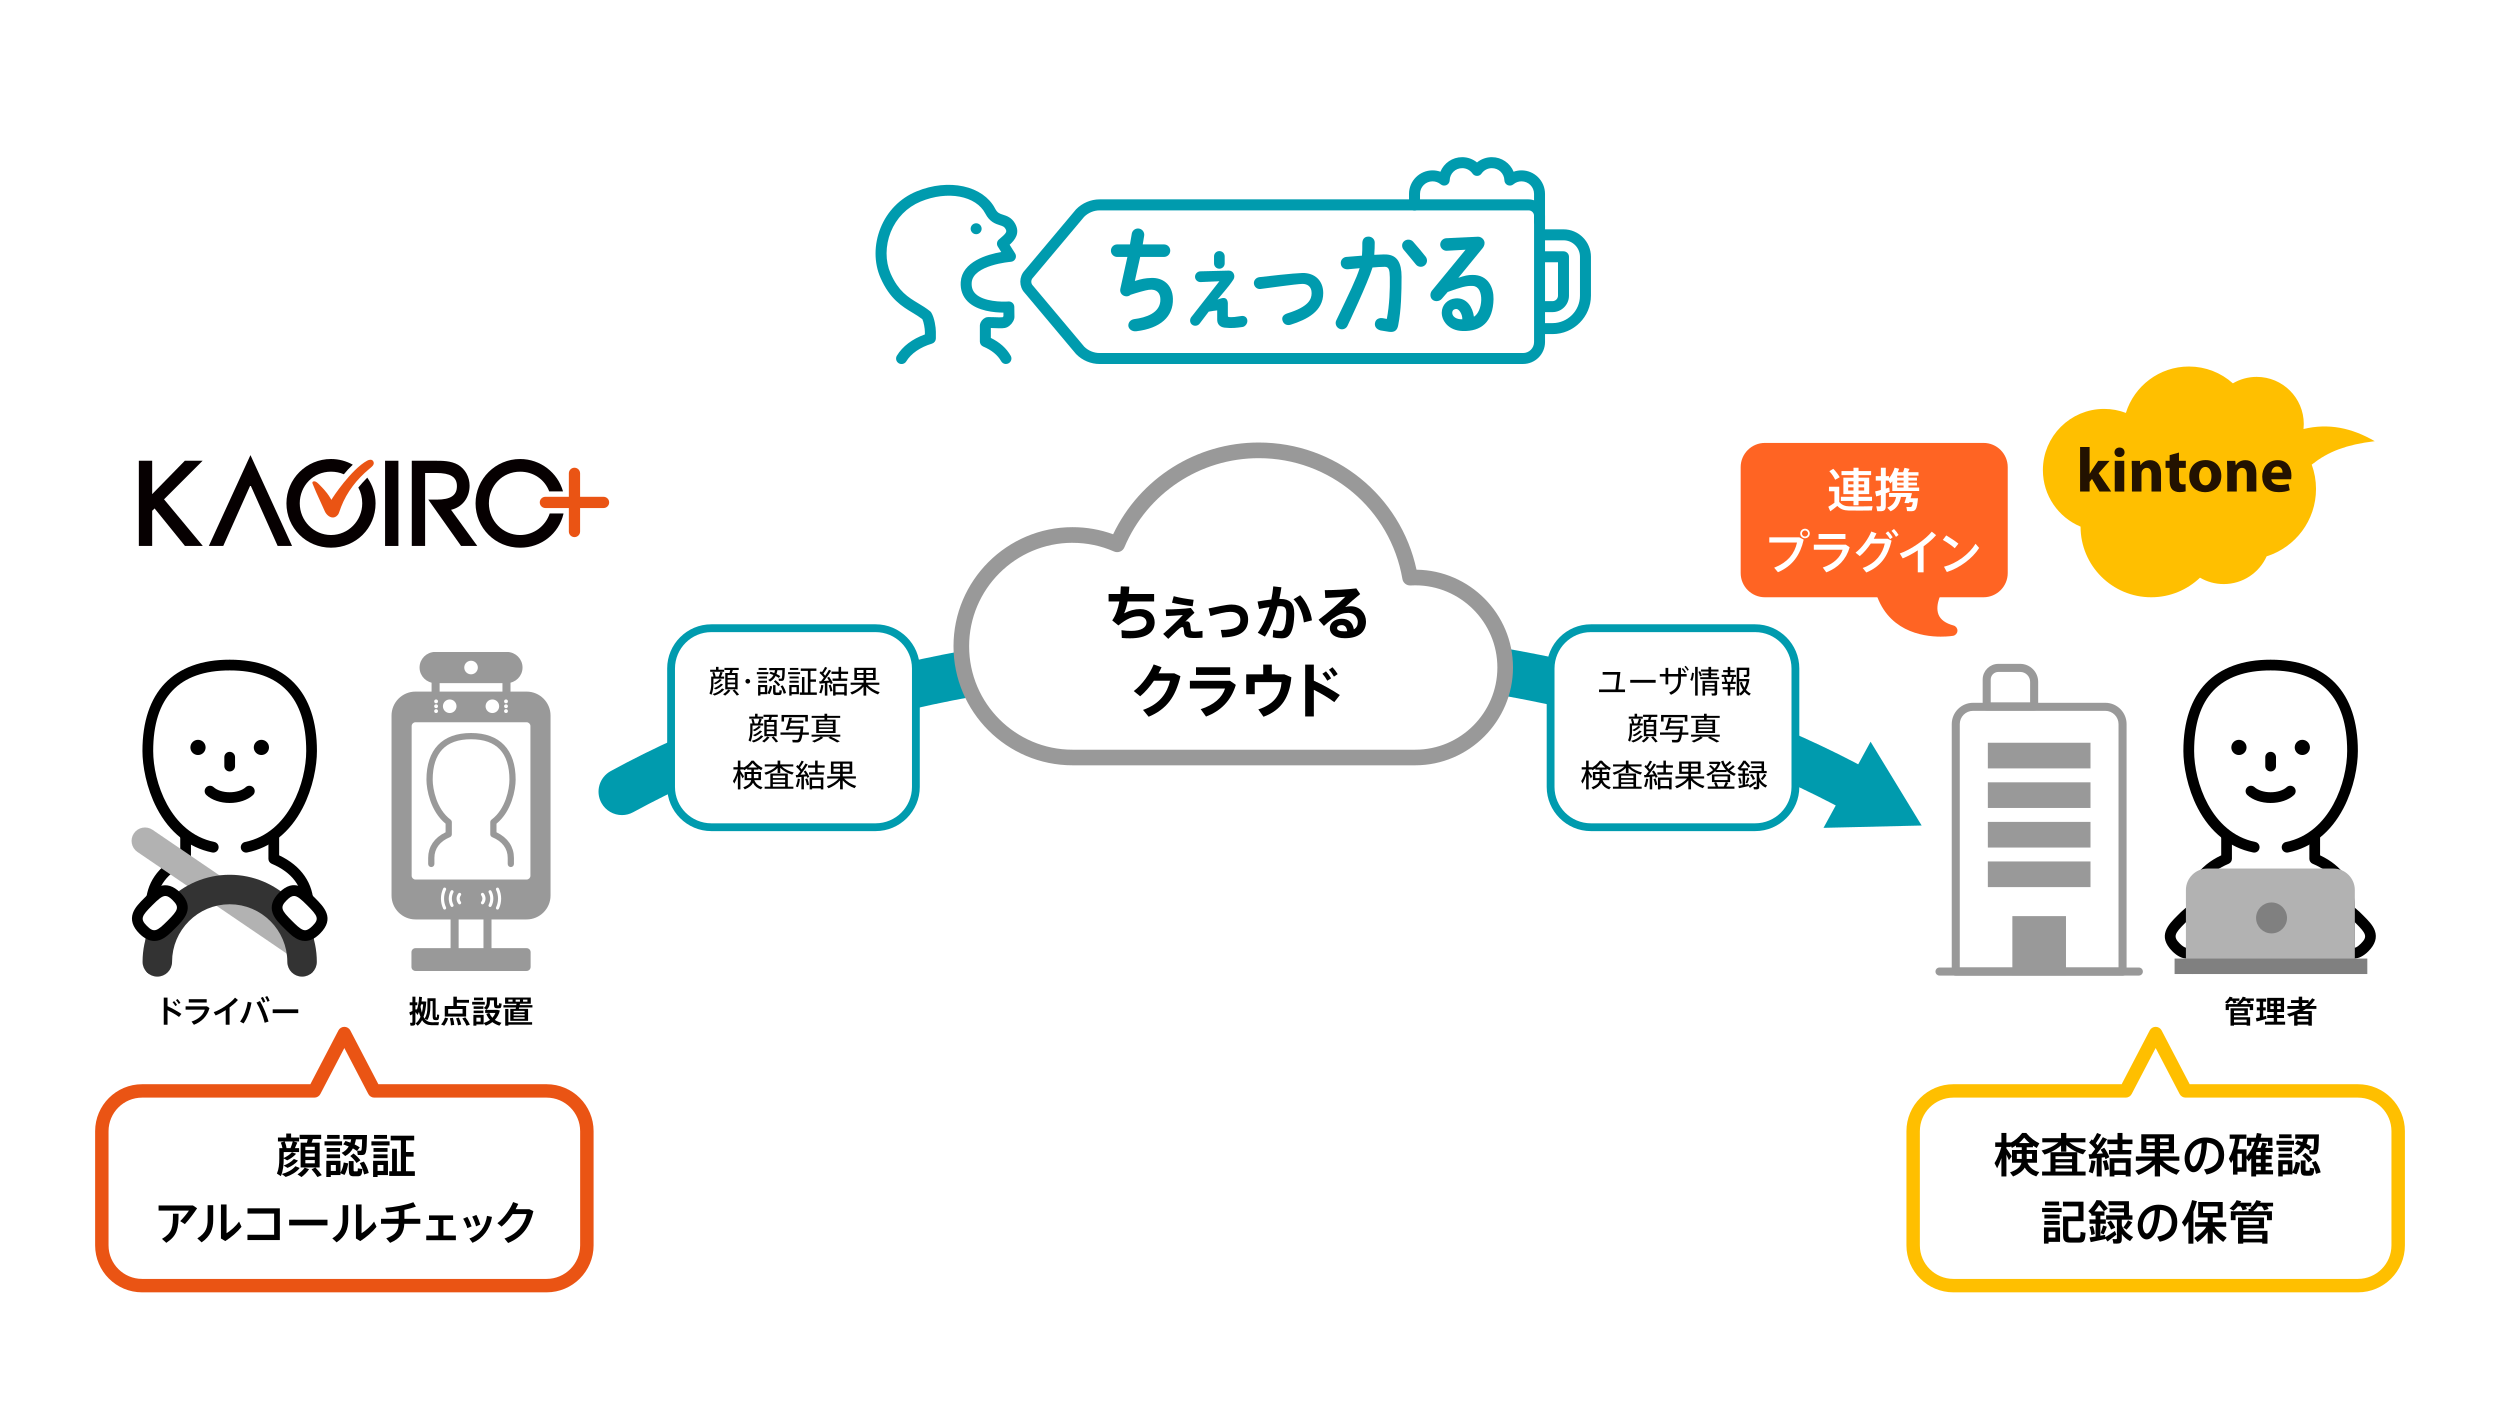 <?xml version="1.0" encoding="UTF-8"?><svg id="_イヤー_1" xmlns="http://www.w3.org/2000/svg" viewBox="0 0 1600 900"><defs><style>.cls-1{fill:none;}.cls-2{fill:#060001;}.cls-3{fill:#ea5414;}.cls-4{fill:#fff;}.cls-5{fill:#ffbf00;}.cls-6{fill:#ff6423;}.cls-7{fill:#999;}.cls-8{fill:#009bae;}.cls-9{fill:#333;}.cls-10{fill:#b2b2b2;}.cls-11{fill:#231200;}.cls-12{fill:gray;}</style></defs><rect class="cls-1" width="1600" height="900"/><g><rect class="cls-1" x="539.28" y="79.52" width="500" height="174.53"/><g><g><g><path class="cls-8" d="M710.99,160.43c0-2.23,1.78-4.01,4.01-4.01h8.17l1.19-6.99c.45-2.16,2.6-3.57,4.76-3.12,2.16,.45,3.57,2.6,3.12,4.76l-.89,5.35h13.6c2.23,0,4.01,1.78,4.01,4.01s-1.78,4.01-4.01,4.01h-15.23l-3.42,15.38c4.53-1.41,6.54-1.78,10.55-1.93,7.06-.3,13.52,3.94,13.82,13.3,.3,11.44-7.95,18.95-23.41,20.81-2.9,.37-4.98-1.56-5.13-3.49-.08-1.93,1.11-3.94,3.94-4.31,6.98-.89,16.87-3.79,16.57-12.78-.08-3.49-2.01-6.69-7.43-5.94-1.86,.22-7.73,1.86-11.67,3.2-.89,.82-2.15,1.19-3.42,.89-2.23-.45-3.57-2.53-3.12-4.68l4.53-20.44h-6.54c-2.23,0-4.01-1.86-4.01-4.01Z"/><path class="cls-8" d="M762.4,202.95l17.99-22.94-12.1,.53c-1.87,0-3.48-1.54-3.48-3.41s1.6-3.48,3.48-3.48l18.19-.47c3.08,0,4.35,3.61,2.88,5.75-2.07,3.01-1.94,3.08-10.16,12.77,.07,.07,2.14-.8,3.14-.94,2.07-.33,3.34,.74,3.48,3.28v7.69c0,.47-.07,1.07,.67,1.2,2.61,.13,4.28-.07,7.89-.67,1.87-.33,3.54,.6,3.88,2.47,.4,2.21-1.34,4.35-3.08,4.55-3.95,.54-6.69,.94-11.57,.4-2.94-.4-4.75-2.27-4.61-5.48v-5.55c-2.27,.27-2.21,.27-5.42,.8l-5.82,7.69c-1.14,1.47-3.34,1.81-4.81,.67-1.54-1.14-1.67-3.41-.54-4.88Zm14.58-34.37v-4.48c0-1.87,1.47-3.41,3.41-3.41s3.41,1.54,3.41,3.41v4.48c0,1.87-1.54,3.41-3.41,3.41s-3.41-1.54-3.41-3.41Z"/><path class="cls-8" d="M839.43,187.56c0-4.16-2.68-5.87-5.87-5.87-4.09,.07-23.63,2.9-26.9,3.27-2.08,.22-3.94-1.34-4.16-3.42-.22-2.08,1.34-3.86,3.42-4.16,3.86-.52,22.22-2.53,27.57-2.67,8.17-.15,13.38,5.05,13.38,12.86,0,11.67-10.4,16.94-20.73,20.21-2.23,.74-4.61-.07-5.35-2.68-.52-1.86,.15-3.64,3.27-4.61,13.38-4.16,15.38-8.84,15.38-12.93Z"/><path class="cls-8" d="M855.23,205.02c8.55-17.91,12.93-26.9,14.94-33.37-3.79,.3-7.36,.67-7.36,.67-2.53,.22-4.46-1.19-4.68-3.42-.37-2.68,1.71-4.31,3.42-4.46,4.24-.37,6.17-.52,10.11-.82,.22-2.9,.22-4.31,.22-7.88,0-2.3,1.11-4.31,3.86-4.31,2.23-.07,4.09,1.63,4.09,3.86,0,2.45-.07,4.68-.3,7.8,3.86-.07,5.28-.37,7.88-.22,6.84,.45,9.59,5.35,9.59,14.27,0,9.73-.22,21.33-2.15,30.99-.52,2.82-1.93,4.76-5.8,4.24l-5.5-.89c-2.75-.74-3.94-2.6-3.57-4.76,.52-3.05,3.57-3.34,4.83-3.12l2.75,.52c1.71-8.84,2.08-18.88,1.93-26.6-.08-4.83-.67-6.76-3.2-6.76-2.9,0-4.76,.22-7.88,.45-3.05,9.96-15.98,37.23-15.98,37.23-.89,2.01-3.27,2.9-5.28,1.93-2.01-.97-2.9-3.34-1.93-5.35Zm49.19-50.31c2.9,3.27,5.57,6.47,8.03,9.59,1.34,1.78,1.04,4.31-.74,5.65-1.78,1.34-4.31,.97-5.65-.82-2.75-3.42-5.35-6.47-7.58-9.14-1.49-1.63-1.56-4.09,.08-5.57,1.63-1.49,4.38-1.41,5.87,.3Z"/><path class="cls-8" d="M955.87,191.27c-.3,15.01-8.03,20.88-19.69,20.58-9.36-.22-13.6-6.84-13.45-11.89,.07-4.83,3.72-8.55,8.84-8.99,7.13-.59,10.92,5.57,11.74,11.74,2.68-1.63,4.53-5.87,4.68-10.7,.07-4.61-1.41-8.77-5.35-8.99-4.09-.3-7.88,.89-16.13,3.86l-3.72,4.31c-1.41,1.71-4.24,2.08-5.95,.67-1.71-1.34-1.78-4.09-.45-5.8l21.55-26.23-12.04,.67c-2.15,.07-4.01-1.63-4.16-3.79-.07-2.23,1.63-4.09,3.79-4.24l20.29-.97c2.16-.07,4.09,1.63,4.31,3.79,.08,1.56-.74,2.97-1.41,3.72l-15.38,18.8c3.86-1.34,6.09-1.86,8.99-1.86,10.11-.15,13.67,8.25,13.52,15.31Zm-23.78,6.47c-2.08,.07-2.68,1.34-2.68,2.53,.15,2.38,2.53,4.16,6.46,4.09,.15-3.2-2.08-6.61-3.79-6.61Z"/></g><g><path class="cls-8" d="M993.6,213.82h-8.29v-7.03h8.29c9.69,0,17.58-7.89,17.58-17.58v-24.86c0-5.82-4.73-10.55-10.55-10.55h-15.32v-7.03h15.32c9.69,0,17.58,7.88,17.58,17.58v24.86c0,13.57-11.04,24.61-24.61,24.61Z"/><path class="cls-8" d="M993.6,199.76h-8.29v-7.03h8.29c1.94,0,3.52-1.58,3.52-3.52v-21.35h-11.81v-7.03h15.32c.93,0,1.83,.37,2.49,1.03,.66,.66,1.03,1.55,1.03,2.49v24.86c0,5.82-4.73,10.55-10.55,10.55Z"/></g><path class="cls-8" d="M974.76,232.97h-270.97c-5.64,0-11.14-2.31-15.08-6.35-.06-.06-.12-.13-.18-.2l-32.65-38.87c-3.84-4.04-3.84-10.5,0-14.54l32.65-38.87c.06-.07,.12-.13,.18-.2,3.94-4.03,9.44-6.35,15.08-6.35h274.48c5.81,0,10.55,4.73,10.55,10.55v80.75c0,7.75-6.31,14.06-14.06,14.06Zm-280.93-11.17c2.62,2.63,6.25,4.14,9.97,4.14h270.97c3.88,0,7.03-3.15,7.03-7.03v-80.75c0-1.94-1.58-3.52-3.51-3.52h-274.48c-3.72,0-7.34,1.51-9.97,4.14l-32.64,38.85c-.06,.07-.12,.13-.18,.2-1.32,1.36-1.32,3.56,0,4.91,.06,.06,.12,.13,.18,.2l32.64,38.85Zm-35.33-46.42h0Z"/><path class="cls-8" d="M985.31,145.19c-1.94,0-3.52-1.57-3.52-3.52v-17.58c0-4.43-3.6-8.03-8.03-8.03-1.89,0-3.73,.67-5.17,1.9-1.03,.87-2.47,1.07-3.7,.53-1.23-.55-2.04-1.75-2.08-3.1-.14-4.36-3.66-7.77-8.02-7.77-2.63,0-5.09,1.29-6.6,3.46-.66,.95-1.74,1.51-2.89,1.51s-2.23-.56-2.89-1.51c-1.51-2.17-3.97-3.46-6.6-3.46-4.36,0-7.88,3.41-8.01,7.77-.04,1.35-.85,2.55-2.08,3.1-1.23,.55-2.67,.35-3.7-.53-1.45-1.22-3.29-1.9-5.18-1.9-4.43,0-8.03,3.6-8.03,8.03v7.03c0,1.94-1.57,3.52-3.52,3.52s-3.52-1.57-3.52-3.52v-7.03c0-8.31,6.76-15.06,15.06-15.06,1.73,0,3.43,.3,5.04,.87,2.24-5.5,7.62-9.32,13.93-9.32,3.49,0,6.83,1.22,9.49,3.37,2.65-2.15,5.99-3.37,9.49-3.37,6.31,0,11.69,3.82,13.93,9.32,1.61-.57,3.31-.87,5.04-.87,8.31,0,15.06,6.76,15.06,15.06v17.58c0,1.94-1.57,3.52-3.52,3.52Z"/></g><g><path class="cls-8" d="M628.19,145.72c.41,2.11-1.16,4.15-3.42,4.19-1.43,.02-2.79-.89-3.31-2.23-.81-2.11,.49-4.32,2.6-4.73,1.91-.37,3.75,.87,4.12,2.78"/><path class="cls-8" d="M643.81,232.97c-1.23,0-2.41-.64-3.06-1.78-2.25-3.97-6.11-7.13-11.49-9.39-1.3-.55-2.15-1.83-2.15-3.24v-10.23c0-.31,.04-.61,.12-.91,.47-1.76,1.67-3.23,3.29-4.05,1.13-.57,2.21-.52,5.81-.38,1.52,.06,4.24,.17,5.28,.07,.25-.17,.46-.4,.6-.67l-.03-2.31c-5.72-.04-16.57-.98-22.73-7-3.35-3.28-4.89-7.5-4.59-12.55,.8-13.1,17.03-17.71,25.92-19.25l-2.18-3.46c-.94-1.48-.63-3.43,.71-4.56l.45-.38c4.52-3.8,4.75-4.6,3.77-6.37-.79-1.42-1.64-1.74-3.67-2.38-2.73-.87-6.46-2.06-9.23-7.41-5.95-11.49-24.14-14.88-41.43-7.72-8.75,3.63-15.54,10.56-19.14,19.53-3.5,8.75-3.54,18.64-.09,26.47,5.07,11.51,11.24,15.22,17.76,19.15,2.49,1.5,5.07,3.05,7.52,5.04,.3,.24,.56,.54,.77,.87,2.07,3.31,2.94,9.62,2.94,12.26v4.25c0,1.55-1.02,2.92-2.51,3.37-7.51,2.25-13.35,6.29-16.45,11.36-1.01,1.66-3.18,2.18-4.83,1.17-1.66-1.01-2.18-3.18-1.17-4.83,3.69-6.04,9.85-10.71,17.92-13.6v-1.71c0-2.02-.71-6.14-1.62-8.07-1.93-1.49-4.01-2.74-6.2-4.07-6.84-4.12-14.59-8.79-20.56-22.34-4.26-9.67-4.26-21.3,0-31.92,4.3-10.74,12.46-19.05,22.97-23.41,20.63-8.56,42.75-3.73,50.36,10.98,1.43,2.77,2.9,3.24,5.12,3.94,2.32,.74,5.5,1.75,7.68,5.66,3.39,6.1-.08,10.44-3.5,13.54l3.5,5.54c.66,1.05,.72,2.36,.16,3.47s-1.66,1.83-2.9,1.91c-.24,.02-24.35,2.01-25.05,13.39-.18,2.96,.63,5.28,2.48,7.09,5.1,5,16.89,5.25,21,4.91,.96-.08,1.93,.25,2.65,.9,.72,.66,1.14,1.58,1.15,2.55l.09,6.55c0,.36-.04,.71-.15,1.06-.72,2.39-2.41,4.38-4.64,5.48-1.45,.71-3.56,.7-8.41,.5-.59-.02-1.3-.05-1.91-.07v6.35c5.74,2.82,10.02,6.65,12.72,11.43,.96,1.69,.36,3.83-1.32,4.79-.55,.31-1.14,.46-1.73,.46Zm-1.97-29.95h0Z"/></g></g></g><g><path class="cls-5" d="M1519.86,282.37c-14.85-8.6-29.66-11.65-45.61-7.8,.11-1.06,.17-2.14,.17-3.23,0-16.65-13.49-30.14-30.13-30.14-5.56,0-10.77,1.51-15.25,4.14-7.47-6.7-17.33-10.77-28.16-10.77-18.95,0-34.98,12.49-40.31,29.69-4.33-1.65-9.03-2.56-13.94-2.56-21.64,0-39.18,17.53-39.18,39.18,0,16.3,9.95,30.27,24.11,36.17,0,24.96,20.24,45.2,45.21,45.2,12.12,0,23.11-4.78,31.23-12.54,4.46,2.61,9.64,4.1,15.18,4.1,12.24,0,22.76-7.29,27.48-17.76,18.31-5.78,31.59-22.89,31.59-43.12,0-5.47-.97-10.71-2.75-15.57,10.62-8.45,22.29-12.82,40.35-15Z"/><g><path class="cls-11" d="M1337.36,303.21h.08c.44-.84,.92-1.65,1.4-2.37l3.98-5.9h7.35l-7.03,7.95,8.03,11.69h-7.51l-4.78-8.07-1.53,1.93v6.14h-6.1v-28.51h6.1v17.15Z"/><path class="cls-11" d="M1359.73,289.47c0,1.69-1.24,3.05-3.29,3.05-1.93,0-3.17-1.36-3.17-3.05s1.29-3.05,3.25-3.05,3.17,1.33,3.21,3.05Zm-6.3,25.1v-19.64h6.1v19.64h-6.1Z"/><path class="cls-11" d="M1364.43,301.2c0-2.45-.08-4.5-.16-6.26h5.3l.28,2.73h.12c.8-1.29,2.77-3.17,6.06-3.17,4.01,0,7.03,2.69,7.03,8.47v11.61h-6.1v-10.88c0-2.53-.88-4.26-3.09-4.26-1.69,0-2.69,1.16-3.13,2.29-.16,.4-.2,.96-.2,1.53v11.32h-6.1v-13.37Z"/><path class="cls-11" d="M1394.55,289.63v5.3h4.38v4.5h-4.38v7.11c0,2.37,.6,3.45,2.41,3.45,.84,0,1.24-.04,1.81-.16l.04,4.62c-.76,.28-2.25,.52-3.93,.52-1.97,0-3.61-.68-4.62-1.69-1.12-1.16-1.69-3.05-1.69-5.82v-8.03h-2.61v-4.5h2.61v-3.65l5.98-1.65Z"/><path class="cls-11" d="M1421.65,304.53c0,7.19-5.1,10.48-10.36,10.48-5.74,0-10.16-3.78-10.16-10.12s4.18-10.44,10.52-10.44c5.98,0,10,4.14,10,10.08Zm-14.22,.2c0,3.37,1.4,5.9,4.02,5.9,2.41,0,3.89-2.37,3.89-5.94,0-2.89-1.12-5.86-3.89-5.86s-4.02,3.01-4.02,5.9Z"/><path class="cls-11" d="M1425.43,301.2c0-2.45-.08-4.5-.16-6.26h5.3l.28,2.73h.12c.8-1.29,2.77-3.17,6.06-3.17,4.02,0,7.03,2.69,7.03,8.47v11.61h-6.1v-10.88c0-2.53-.88-4.26-3.09-4.26-1.69,0-2.69,1.16-3.13,2.29-.16,.4-.2,.96-.2,1.53v11.32h-6.1v-13.37Z"/><path class="cls-11" d="M1453.66,306.7c.16,2.53,2.69,3.73,5.54,3.73,2.09,0,3.77-.28,5.42-.84l.8,4.14c-2.01,.84-4.46,1.25-7.11,1.25-6.67,0-10.48-3.85-10.48-10,0-4.98,3.09-10.48,9.92-10.48,6.35,0,8.76,4.94,8.76,9.8,0,1.04-.12,1.97-.2,2.41h-12.65Zm7.19-4.18c0-1.49-.64-3.97-3.45-3.97-2.57,0-3.62,2.37-3.78,3.97h7.23Z"/></g></g><g><g><g><path class="cls-4" d="M1251.7,452.36h106.74v158.37c0,6.1-4.95,11.05-11.05,11.05h-84.64c-6.1,0-11.05-4.95-11.05-11.05v-158.37h0Z" transform="translate(2610.14 1074.15) rotate(-180)"/><path class="cls-7" d="M1358.44,624.37h-106.74c-1.42,0-2.58-1.15-2.58-2.58v-158.37c0-7.52,6.11-13.63,13.63-13.63h84.64c7.52,0,13.63,6.11,13.63,13.63v158.37c0,1.42-1.15,2.58-2.58,2.58Zm-104.17-5.15h101.59v-155.8c0-4.67-3.8-8.48-8.48-8.48h-84.64c-4.67,0-8.48,3.8-8.48,8.48v155.8Z"/></g><g><path class="cls-4" d="M1278.94,427.46h13.98c4.93,0,8.93,4,8.93,8.93v15.67h-30.36v-17.16c0-4.11,3.33-7.44,7.44-7.44Z"/><path class="cls-7" d="M1301.85,454.63h-30.36c-1.42,0-2.58-1.15-2.58-2.58v-17.16c0-5.52,4.49-10.02,10.02-10.02h13.99c6.34,0,11.51,5.16,11.51,11.51v15.67c0,1.42-1.15,2.58-2.58,2.58Zm-27.78-5.15h25.2v-13.09c0-3.5-2.85-6.35-6.35-6.35h-13.99c-2.68,0-4.87,2.18-4.87,4.87v14.58Z"/></g><rect class="cls-7" x="1272.22" y="475.36" width="65.7" height="16.42"/><rect class="cls-7" x="1272.22" y="500.68" width="65.7" height="16.42"/><rect class="cls-7" x="1272.22" y="526.01" width="65.7" height="16.42"/><rect class="cls-7" x="1272.22" y="551.33" width="65.7" height="16.42"/><rect class="cls-7" x="1287.91" y="586.32" width="34.32" height="37.7"/><g><line class="cls-4" x1="1241.28" y1="621.79" x2="1368.86" y2="621.79"/><path class="cls-7" d="M1368.86,624.37h-127.58c-1.42,0-2.58-1.15-2.58-2.58s1.15-2.58,2.58-2.58h127.58c1.42,0,2.58,1.15,2.58,2.58s-1.15,2.58-2.58,2.58Z"/></g></g><g><g><path class="cls-4" d="M1425,549.64v-15.33c-18.23-13.62-24.2-39.46-24.2-53.64,0-19.85,5.58-55.03,52.41-55.03,46.82,0,52.41,35.17,52.41,55.03,0,14.18-5.96,40.01-24.2,53.64v15.33c15.21,6.4,22.04,17.38,22.04,29.86v40.44h-100.5v-40.44c0-12.48,6.83-23.46,22.04-29.86Z"/><g><g><ellipse class="cls-4" cx="1502.7" cy="595.7" rx="10.4" ry="15.08" transform="translate(18.91 1237.05) rotate(-45)"/><path d="M1506.18,613.53c-1.17,0-2.34-.21-3.52-.62-3.58-1.27-6.57-4.26-9.74-7.43h0c-3.17-3.17-6.16-6.16-7.43-9.74-1.57-4.42-.18-8.83,4.12-13.13,9.78-9.78,17.04-2.52,22.87,3.31,3.17,3.17,6.16,6.16,7.43,9.74,1.57,4.42,.18,8.83-4.12,13.13-3.16,3.16-6.38,4.74-9.61,4.74Zm-7.05-28.8c-1.46,0-2.85,.92-4.66,2.73-3.41,3.41-2.8,5.15-2.5,5.98,.75,2.12,3.21,4.58,5.81,7.18h0c6.78,6.78,8.66,7.81,13.16,3.31,4.5-4.5,3.47-6.38-3.31-13.16-4.04-4.04-6.34-6.04-8.5-6.04Z"/></g><g><ellipse class="cls-4" cx="1403.36" cy="595.7" rx="15.08" ry="10.4" transform="translate(-10.19 1166.8) rotate(-45)"/><path d="M1399.88,613.53c-3.24,0-6.46-1.59-9.61-4.74-9.78-9.78-2.52-17.04,3.31-22.87,5.83-5.83,13.09-13.08,22.87-3.31,4.3,4.3,5.68,8.72,4.12,13.13-1.27,3.58-4.26,6.58-7.43,9.74s-6.16,6.16-9.74,7.43c-1.17,.42-2.35,.62-3.52,.62Zm7.05-28.8c-2.15,0-4.45,2-8.5,6.04-6.78,6.78-7.81,8.66-3.31,13.16,3.41,3.41,5.14,2.8,5.98,2.5,2.12-.75,4.58-3.21,7.18-5.81h0c2.6-2.6,5.06-5.06,5.81-7.18,.29-.83,.91-2.57-2.5-5.98-1.82-1.82-3.21-2.73-4.66-2.73Z"/></g></g><g><circle cx="1473.49" cy="478.35" r="4.87"/><circle cx="1432.92" cy="478.35" r="4.87"/></g><g><path d="M1402.96,623.38c-1.9,0-3.43-1.54-3.43-3.43v-40.44c0-14.07,7.8-25.39,22.04-32.09v-11.94c0-1.9,1.54-3.43,3.43-3.43s3.43,1.54,3.43,3.43v14.17c0,1.38-.83,2.63-2.1,3.17-13.04,5.49-19.93,14.72-19.93,26.7v40.44c0,1.9-1.54,3.43-3.43,3.43Z"/><path d="M1503.46,623.38c-1.9,0-3.43-1.54-3.43-3.43v-40.44c0-11.98-6.89-21.21-19.94-26.7-1.27-.54-2.1-1.78-2.1-3.17v-14.17c0-1.9,1.54-3.43,3.43-3.43s3.43,1.54,3.43,3.43v11.94c14.23,6.7,22.04,18.03,22.04,32.09v40.44c0,1.9-1.54,3.43-3.43,3.43Z"/></g><path d="M1453.21,513.91c-5.92,0-11.5-1.9-14.92-5.08-1.39-1.29-1.47-3.46-.18-4.85,1.29-1.39,3.46-1.47,4.85-.18,2.15,2,6.08,3.24,10.25,3.24s8.09-1.24,10.25-3.24c1.39-1.29,3.56-1.21,4.85,.18,1.29,1.39,1.21,3.56-.18,4.85-3.42,3.18-9,5.08-14.92,5.08Z"/><path d="M1453.21,493.74c-1.9,0-3.43-1.54-3.43-3.43v-5.71c0-1.9,1.54-3.43,3.43-3.43s3.43,1.54,3.43,3.43v5.71c0,1.9-1.54,3.43-3.43,3.43Z"/><path d="M1463.73,545.66c-1.6,0-3.03-1.12-3.36-2.74-.38-1.86,.81-3.67,2.67-4.06,28.51-5.88,39.14-38.82,39.14-58.2,0-34.23-16.48-51.59-48.97-51.59s-48.97,17.36-48.97,51.59c0,19.38,10.63,52.33,39.14,58.2,1.86,.38,3.05,2.2,2.67,4.06s-2.2,3.06-4.06,2.67c-15.1-3.11-27.33-12.89-35.39-28.29-6.81-13.02-9.24-27.46-9.24-36.64,0-37.7,19.83-58.46,55.84-58.46s55.84,20.76,55.84,58.46c0,9.18-2.43,23.62-9.24,36.64-8.05,15.39-20.29,25.18-35.39,28.29-.23,.05-.47,.07-.7,.07Z"/></g><g><path d="M1425.59,642.36l-1.7-.92c1.34-.96,2.44-2.2,3.04-3.56l1.9,.44-.34,.68h4.72v1.54h-2.42c.24,.38,.42,.76,.56,1.12l-1.9,.56c-.14-.54-.4-1.1-.74-1.68h-1.26c-.54,.66-1.18,1.28-1.86,1.82Zm16.9-1.82h-2.52c.26,.36,.46,.72,.64,1.08l-1.96,.64c-.22-.56-.54-1.12-.96-1.72h-1.68c-.46,.6-1,1.16-1.6,1.66l-.18-.1v.52h7.76v3.82h-2.12v-2.14h-13.38v2.14h-2.04v-3.82h7.6v-1h1.22l-.6-.32c1.2-.92,2.16-2.1,2.66-3.42l1.92,.4-.3,.72h5.54v1.54Zm-12.74,10.46h10.34v5.44h-2.24v-.54h-8.1v.54h-2.22v-11.14h11.1v4.6h-8.88v1.1Zm0-4.18v1.56h6.66v-1.56h-6.66Zm0,5.76v1.76h8.1v-1.76h-8.1Z"/><path d="M1450.53,652c-1.86,.58-4.66,1.36-6.3,1.8l-.46-2.14,2.52-.54v-4.48h-1.9v-1.94h1.9v-3.6h-2.22v-1.98h6.28v1.98h-1.92v3.6h1.64v1.94h-1.64v3.98l1.94-.48,.16,1.86Zm11.96,1.86v1.92h-12.9v-1.92h5.62v-2.32h-4.18v-1.92h4.18v-1.92h-4.22v-9.08h10.8v9.08h-4.42v1.92h4.38v1.92h-4.38v2.32h5.12Zm-9.46-11.52h2.18v-1.84h-2.18v1.84Zm2.18,3.48v-1.9h-2.18v1.9h2.18Zm4.48-5.32h-2.32v1.84h2.32v-1.84Zm0,3.42h-2.32v1.9h2.32v-1.9Z"/><path d="M1475.75,645.68c-.68,.5-1.42,.96-2.16,1.4h5.98v9.36h-2.22v-.68h-6.92v.68h-2.18v-6.82c-1,.38-2.06,.74-3.12,1.06l-1.42-1.72c3.16-.84,5.98-1.9,8.46-3.28h-8.24v-1.86h7.26v-1.9h-4.92v-1.84h4.92v-2.2h2.2v2.2h4.14v1.6c.84-.86,1.6-1.8,2.28-2.8l1.78,.94c-1.02,1.46-2.2,2.8-3.52,4h4.42v1.86h-6.74Zm1.6,3.28h-6.92v1.54h6.92v-1.54Zm0,4.92v-1.64h-6.92v1.64h6.92Zm-3.96-10.06h1.68c.78-.58,1.52-1.22,2.2-1.9h-3.88v1.9Z"/></g><g><path class="cls-10" d="M1412.71,555.88h80.64c7.58,0,13.74,6.16,13.74,13.74v46.41h-108.11v-46.41c0-7.58,6.16-13.74,13.74-13.74Z"/><rect class="cls-12" x="1391.74" y="613.48" width="123.34" height="9.9"/><circle class="cls-12" cx="1453.79" cy="587.48" r="9.9"/></g></g></g><g><path class="cls-4" d="M349.83,698.19h-110.29l-19.16-36.72-19.16,36.72H90.93c-14.23,0-25.76,11.53-25.76,25.76v73.1c0,14.23,11.53,25.76,25.76,25.76H349.83c14.23,0,25.76-11.53,25.76-25.76v-73.1c0-14.23-11.53-25.76-25.76-25.76Z"/><path class="cls-3" d="M349.83,827.1H90.93c-16.57,0-30.05-13.48-30.05-30.05v-73.1c0-16.57,13.48-30.05,30.05-30.05h107.69l17.96-34.42c.74-1.42,2.21-2.31,3.81-2.31s3.07,.89,3.81,2.31l17.96,34.42h107.69c16.57,0,30.05,13.48,30.05,30.05v73.1c0,16.57-13.48,30.05-30.05,30.05Zm-258.9-124.62c-11.83,0-21.46,9.63-21.46,21.46v73.1c0,11.83,9.63,21.46,21.46,21.46H349.83c11.83,0,21.46-9.63,21.46-21.46v-73.1c0-11.83-9.63-21.46-21.46-21.46h-110.29c-1.6,0-3.07-.89-3.81-2.31l-15.35-29.43-15.35,29.43c-.74,1.42-2.21,2.31-3.81,2.31H90.93Z"/></g><g><path class="cls-4" d="M1509.07,698.19h-110.29l-19.16-36.72-19.16,36.72h-110.29c-14.23,0-25.76,11.53-25.76,25.76v73.1c0,14.23,11.53,25.76,25.76,25.76h258.9c14.23,0,25.76-11.53,25.76-25.76v-73.1c0-14.23-11.53-25.76-25.76-25.76Z"/><path class="cls-5" d="M1509.07,827.1h-258.9c-16.57,0-30.05-13.48-30.05-30.05v-73.1c0-16.57,13.48-30.05,30.05-30.05h107.69l17.96-34.42c.74-1.42,2.21-2.31,3.81-2.31s3.07,.89,3.81,2.31l17.96,34.42h107.69c16.57,0,30.05,13.48,30.05,30.05v73.1c0,16.57-13.48,30.05-30.05,30.05Zm-258.9-124.62c-11.83,0-21.46,9.63-21.46,21.46v73.1c0,11.83,9.63,21.46,21.46,21.46h258.9c11.83,0,21.46-9.63,21.46-21.46v-73.1c0-11.83-9.63-21.46-21.46-21.46h-110.29c-1.6,0-3.07-.89-3.81-2.31l-15.35-29.43-15.35,29.43c-.74,1.42-2.21,2.31-3.81,2.31h-110.29Z"/></g><g><polygon class="cls-2" points="129.66 294.88 118.29 294.88 97.39 316.24 97.39 294.88 88.86 294.88 88.86 349.41 97.39 349.41 97.39 326.89 98.95 325.41 118.37 349.41 129.8 349.41 104.98 319.56 129.66 294.88"/><rect class="cls-2" x="246.45" y="294.88" width="8.53" height="54.53"/><polygon class="cls-2" points="133.66 349.41 142.88 349.41 160.29 310.42 177.7 349.41 186.92 349.41 160.29 291.27 133.66 349.41"/><path class="cls-2" d="M288.67,326.27c7.07-1.58,11.87-7.7,11.87-15.41,0-5.59-2.83-10.72-7.4-13.41-4.53-2.57-9.98-2.57-14.36-2.57h-15.24v54.53h8.53v-46.7h7.06c9.2,0,13.3,2.6,13.3,8.42s-3.87,8.63-12.95,8.63h-5.37l20.96,29.65h10.39l-16.79-23.14Z"/><path class="cls-2" d="M235.05,305.69c-2,1.96-4.17,4.47-5.72,6.34,1.6,2.94,2.5,6.38,2.5,10.11,0,11.18-8.97,20.27-19.99,20.27s-19.99-9.09-19.99-20.27,8.59-20.27,19.99-20.27c2.97,0,5.74,.6,8.23,1.67,1.47-1.88,3.72-4.27,5.72-6.14-4.13-2.31-8.88-3.64-13.95-3.64-15.73,0-28.52,12.73-28.52,28.38s12.53,28.38,28.52,28.38,28.52-12.47,28.52-28.38c0-6.13-1.97-11.81-5.31-16.46Z"/><path class="cls-3" d="M213.01,331.2c-2.25,0-4.31-2.05-5.19-4.08-.96-2.21-1.99-4.44-2.98-6.6-1.65-3.58-3.35-7.28-4.81-11.02-.46-1.18,.61-1.71,1.64-1.39,1.27,.4,2.48,1.86,3.41,2.76,1.52,1.48,2.9,3.1,4.22,4.75,.56,.7,2.23,3.12,2.82,4.28,.55-1.28,12.76-19.59,22.88-25.08,1.29-.7,3.13-1.06,3.95,.51,1.1,2.1-1.33,3.68-2.66,4.79-7.88,6.57-14.31,14.73-18.01,24.36-.33,.86-.63,1.76-.94,2.64-.31,.87-.59,1.75-1.19,2.47-1.11,1.33-2.31,1.61-3.12,1.61Z"/><path class="cls-2" d="M360.59,328.61h-8.77c-2.67,8.02-10.15,13.81-18.94,13.81-11.02,0-19.99-9.09-19.99-20.27s8.59-20.27,19.99-20.27c8.69,0,15.75,5.07,18.61,12.61h8.84c-3.37-11.94-14.4-20.72-27.45-20.72-15.73,0-28.52,12.73-28.52,28.38s12.53,28.38,28.52,28.38c13.62,0,24.72-9.05,27.72-21.56v-.35Z"/><path class="cls-3" d="M386.27,317.95h-15.01v-15.01c0-1.99-1.62-3.6-3.6-3.6s-3.6,1.62-3.6,3.6v15.01h-15.01c-1.99,0-3.6,1.62-3.6,3.6s1.62,3.6,3.6,3.6h15.01v15.01c0,1.99,1.62,3.6,3.6,3.6s3.6-1.62,3.6-3.6v-15.01h15.01c1.99,0,3.6-1.62,3.6-3.6s-1.62-3.6-3.6-3.6Z"/></g><g><g><path class="cls-4" d="M175.22,549.64v-15.33c18.23-13.62,24.2-39.46,24.2-53.64,0-19.85-5.58-55.03-52.41-55.03s-52.41,35.17-52.41,55.03c0,14.18,5.96,40.01,24.2,53.64v15.33c-15.21,6.4-22.04,17.38-22.04,29.86v40.44h100.5v-40.44c0-12.48-6.83-23.46-22.04-29.86Z"/><g><circle cx="126.72" cy="478.35" r="4.87"/><circle cx="167.29" cy="478.35" r="4.87"/></g><g><path d="M197.25,623.38c-1.9,0-3.43-1.54-3.43-3.43v-40.44c0-11.98-6.89-21.21-19.93-26.7-1.27-.54-2.1-1.78-2.1-3.17v-14.17c0-1.9,1.54-3.43,3.43-3.43s3.43,1.54,3.43,3.43v11.94c14.23,6.7,22.04,18.03,22.04,32.09v40.44c0,1.9-1.54,3.43-3.43,3.43Z"/><path d="M96.75,623.38c-1.9,0-3.43-1.54-3.43-3.43v-40.44c0-14.07,7.8-25.39,22.04-32.09v-11.94c0-1.9,1.54-3.43,3.43-3.43s3.43,1.54,3.43,3.43v14.17c0,1.38-.83,2.63-2.1,3.17-13.04,5.49-19.94,14.72-19.94,26.7v40.44c0,1.9-1.54,3.43-3.43,3.43Z"/></g><path class="cls-10" d="M191.76,614.14c-1.66,0-3.34-.48-4.82-1.49l-98.98-67.38c-3.92-2.67-4.93-8.01-2.27-11.93,2.67-3.92,8.01-4.93,11.93-2.27l98.98,67.38c3.92,2.67,4.93,8.01,2.27,11.93-1.66,2.44-4.36,3.75-7.11,3.75Z"/><path d="M147,513.91c-5.92,0-11.5-1.9-14.92-5.08-1.39-1.29-1.47-3.46-.18-4.85,1.29-1.39,3.46-1.47,4.85-.18,2.15,2,6.08,3.24,10.25,3.24s8.09-1.24,10.25-3.24c1.39-1.29,3.56-1.21,4.85,.18,1.29,1.39,1.21,3.56-.18,4.85-3.42,3.18-9,5.08-14.92,5.08Z"/><path d="M147,493.74c-1.9,0-3.43-1.54-3.43-3.43v-5.71c0-1.9,1.54-3.43,3.43-3.43s3.43,1.54,3.43,3.43v5.71c0,1.9-1.54,3.43-3.43,3.43Z"/><path d="M157.53,545.66c-1.6,0-3.03-1.12-3.36-2.74-.38-1.86,.81-3.67,2.67-4.06,28.51-5.88,39.14-38.82,39.14-58.2,0-34.23-16.48-51.59-48.97-51.59s-48.97,17.36-48.97,51.59c0,19.38,10.63,52.33,39.14,58.2,1.86,.38,3.05,2.2,2.67,4.06s-2.21,3.06-4.06,2.67c-15.1-3.11-27.33-12.89-35.39-28.29-6.81-13.02-9.24-27.46-9.24-36.64,0-37.7,19.83-58.46,55.84-58.46s55.84,20.76,55.84,58.46c0,9.18-2.43,23.62-9.24,36.64-8.05,15.39-20.29,25.18-35.39,28.29-.23,.05-.47,.07-.7,.07Z"/><path class="cls-9" d="M193.32,625.05c-5.22,0-9.44-4.23-9.44-9.44,0-20.33-16.54-36.88-36.88-36.88s-36.88,16.54-36.88,36.88c0,5.22-4.23,9.44-9.44,9.44s-9.44-4.23-9.44-9.44c0-30.75,25.02-55.76,55.77-55.76s55.76,25.02,55.76,55.76c0,5.22-4.23,9.44-9.44,9.44Z"/><g><g><ellipse class="cls-4" cx="102.27" cy="584.39" rx="15.08" ry="10.4" transform="translate(-383.27 243.48) rotate(-45)"/><path d="M98.8,602.22c-3.24,0-6.46-1.58-9.61-4.74-4.3-4.3-5.68-8.72-4.12-13.13,1.27-3.58,4.26-6.57,7.43-9.74,3.17-3.17,6.16-6.16,9.74-7.43,4.41-1.57,8.83-.18,13.13,4.12,9.78,9.78,2.52,17.04-3.31,22.87h0c-3.17,3.17-6.16,6.16-9.74,7.43-1.17,.42-2.35,.62-3.52,.62Zm7.05-28.8c-2.15,0-4.45,2-8.49,6.04-6.78,6.78-7.81,8.66-3.31,13.16s6.38,3.47,13.16-3.31c6.78-6.78,7.81-8.66,3.31-13.16-1.82-1.82-3.21-2.73-4.66-2.73Zm3.78,18.32h0Z"/></g><g><ellipse class="cls-4" cx="191.73" cy="584.39" rx="10.4" ry="15.08" transform="translate(-357.07 306.74) rotate(-45)"/><path d="M195.21,602.22c-1.17,0-2.34-.21-3.52-.62-3.58-1.27-6.57-4.26-9.74-7.43-3.17-3.17-6.16-6.16-7.43-9.74-1.57-4.42-.18-8.83,4.12-13.13,9.78-9.78,17.04-2.52,22.87,3.31,5.83,5.83,13.09,13.09,3.31,22.87-3.16,3.16-6.38,4.74-9.61,4.74Zm-7.05-28.8c-1.46,0-2.85,.92-4.66,2.73-4.5,4.5-3.47,6.38,3.31,13.16h0c2.6,2.6,5.06,5.06,7.18,5.81,.83,.3,2.57,.91,5.98-2.5,4.5-4.5,3.47-6.38-3.31-13.16-4.04-4.04-6.34-6.04-8.5-6.04Z"/></g></g></g><g><path d="M114.58,650.86c-2.04-1.52-4.84-3.12-7.36-4.34v9.32h-2.42v-17.36h2.42v5.48c2.86,1.3,6.34,3.22,8.9,4.94l-1.54,1.96Zm-2.36-6.98c-.44-.82-1.16-1.82-1.78-2.48l1.04-.7c.64,.7,1.32,1.62,1.82,2.48l-1.08,.7Zm2.18-1.34c-.44-.8-1.18-1.82-1.82-2.46l1.02-.72c.66,.7,1.36,1.62,1.88,2.48l-1.08,.7Z"/><path d="M134.08,645.18c-1.48,5.18-5,8.78-9.98,10.68l-1.5-2.06c4.58-1.5,7.58-4.38,8.46-7.6h-12.28v-2.16h13.66l1.64,1.14Zm-1.8-3.54h-11.46v-2.14h11.46v2.14Z"/><path d="M146.93,644.76v11.08h-2.48v-9.36c-2.16,1.4-4.42,2.62-6.44,3.42l-1.24-2.1c4.6-1.52,11.14-6.1,13.64-9.3l1.86,1.48c-1.3,1.52-3.2,3.2-5.34,4.78Z"/><path d="M158.58,641.14l2.4,.5c-.86,4.84-2.66,9.98-5.1,13.36l-2.24-1.2c2.5-3.24,4.26-8.16,4.94-12.66Zm7.82-.48c2.46,4.34,4.38,9.18,5.46,13.14l-2.48,.78c-.82-3.82-2.72-8.76-5.22-12.94l2.24-.98Zm2,1.06c-.4-1.16-.82-2.06-1.48-3.06l1.34-.64c.68,1.06,1.08,1.9,1.52,3.08l-1.38,.62Zm2.78-.58c-.4-1.16-.84-2.06-1.5-3.06l1.34-.62c.68,1.06,1.12,1.88,1.54,3.06l-1.38,.62Z"/><path d="M190.88,645.98v2.42h-16.36v-2.42h16.36Z"/></g></g><g><g><rect class="cls-4" x="278.79" y="434.59" width="45.36" height="13.06"/><path class="cls-7" d="M324.15,450.23h-45.36c-1.42,0-2.58-1.15-2.58-2.58v-13.06c0-1.42,1.15-2.58,2.58-2.58h45.36c1.42,0,2.58,1.15,2.58,2.58v13.06c0,1.42-1.15,2.58-2.58,2.58Zm-42.79-5.15h40.21v-7.91h-40.21v7.91Z"/></g><g><g><g><circle class="cls-7" cx="324.47" cy="427.22" r="7.37"/><path class="cls-7" d="M324.47,437.16c-5.48,0-9.95-4.46-9.95-9.95s4.46-9.95,9.95-9.95,9.95,4.46,9.95,9.95-4.46,9.95-9.95,9.95Zm0-14.74c-2.64,0-4.79,2.15-4.79,4.79s2.15,4.79,4.79,4.79,4.79-2.15,4.79-4.79-2.15-4.79-4.79-4.79Z"/></g><g><circle class="cls-7" cx="278.47" cy="427.22" r="7.37"/><path class="cls-7" d="M278.47,437.16c-5.48,0-9.95-4.46-9.95-9.95s4.46-9.95,9.95-9.95,9.95,4.46,9.95,9.95-4.46,9.95-9.95,9.95Zm0-14.74c-2.64,0-4.79,2.15-4.79,4.79s2.15,4.79,4.79,4.79,4.79-2.15,4.79-4.79-2.15-4.79-4.79-4.79Z"/></g><g><rect class="cls-7" x="278.47" y="419.85" width="45.99" height="14.74"/><path class="cls-7" d="M324.47,437.16h-45.99c-1.42,0-2.58-1.15-2.58-2.58v-14.74c0-1.42,1.15-2.58,2.58-2.58h45.99c1.42,0,2.58,1.15,2.58,2.58v14.74c0,1.42-1.15,2.58-2.58,2.58Zm-43.42-5.15h40.84v-9.59h-40.84v9.59Z"/></g></g><circle class="cls-4" cx="301.47" cy="427.22" r="4.35"/></g><g><rect class="cls-7" x="253.16" y="445.2" width="96.61" height="140.66" rx="12.75" ry="12.75"/><path class="cls-7" d="M337.02,588.44h-71.11c-8.45,0-15.33-6.88-15.33-15.33v-115.16c0-8.45,6.88-15.33,15.33-15.33h71.11c8.45,0,15.33,6.88,15.33,15.33v115.16c0,8.45-6.88,15.33-15.33,15.33Zm-71.11-140.66c-5.61,0-10.18,4.57-10.18,10.18v115.16c0,5.61,4.57,10.18,10.18,10.18h71.11c5.61,0,10.18-4.57,10.18-10.18v-115.16c0-5.61-4.57-10.18-10.18-10.18h-71.11Z"/></g><path class="cls-4" d="M253.58,474.58h95.77c1.35,0,2.45,1.1,2.45,2.45v71.11c0,1.35-1.1,2.45-2.45,2.45h-95.77c-1.35,0-2.45-1.1-2.45-2.45v-71.11c0-1.35,1.1-2.45,2.45-2.45Z" transform="translate(814.05 211.11) rotate(90)"/><path class="cls-7" d="M326.93,554.93c-1.1,0-2-.9-2-2v-3.86c0-5.96-3.44-10.55-9.94-13.29-.74-.31-1.22-1.04-1.22-1.84v-7.77c0-.63,.3-1.22,.8-1.6,9.06-6.77,11.46-19.69,11.46-25.57,0-17.17-8.26-25.88-24.55-25.88s-24.55,8.71-24.55,25.88c0,5.88,2.39,18.8,11.45,25.57,.5,.38,.8,.97,.8,1.6v7.77c0,.8-.48,1.53-1.22,1.84-6.5,2.74-9.94,7.33-9.94,13.29v3.86c0,1.1-.9,2-2,2s-2-.9-2-2v-3.86c0-7.19,3.95-12.98,11.16-16.42v-5.5c-9.67-7.85-12.26-21.75-12.26-28.15,0-19.27,10.14-29.88,28.55-29.88s28.55,10.61,28.55,29.88c0,6.4-2.59,20.3-12.26,28.15v5.5c7.21,3.45,11.16,9.24,11.16,16.42v3.86c0,1.1-.9,2-2,2Z"/><g><g><circle class="cls-4" cx="287.82" cy="452" r="4.35"/><circle class="cls-4" cx="279.1" cy="448.88" r="1.23"/><circle class="cls-4" cx="279.1" cy="452" r="1.23"/><circle class="cls-4" cx="279.1" cy="455.11" r="1.23"/></g><g><circle class="cls-4" cx="315.12" cy="452" r="4.35"/><circle class="cls-4" cx="323.84" cy="455.11" r="1.23"/><circle class="cls-4" cx="323.84" cy="452" r="1.23"/><circle class="cls-4" cx="323.84" cy="448.88" r="1.23"/></g></g><g><path class="cls-4" d="M318.38,582.15c-.14,0-.29-.03-.42-.09-.5-.23-.72-.83-.48-1.33,.84-1.79,1.26-3.68,1.26-5.63s-.42-3.84-1.26-5.63c-.23-.5-.02-1.1,.48-1.33,.5-.23,1.1-.02,1.33,.48,.96,2.06,1.45,4.24,1.45,6.48s-.49,4.42-1.45,6.48c-.17,.36-.53,.58-.91,.58Z"/><path class="cls-4" d="M313.64,580.49c-.16,0-.32-.04-.47-.12-.49-.26-.67-.87-.41-1.35,.64-1.2,.98-2.56,.98-3.92s-.34-2.72-.98-3.92c-.26-.49-.08-1.09,.41-1.35,.49-.26,1.09-.08,1.35,.41,.8,1.49,1.22,3.17,1.22,4.87s-.42,3.38-1.22,4.87c-.18,.34-.53,.53-.88,.53Z"/><path class="cls-4" d="M308.78,578.8c-.22,0-.44-.07-.62-.22-.43-.34-.5-.97-.16-1.41,.49-.61,.74-1.33,.74-2.07s-.26-1.46-.74-2.07c-.34-.43-.27-1.06,.16-1.41,.43-.35,1.06-.27,1.41,.16,.77,.97,1.18,2.12,1.18,3.32s-.41,2.35-1.18,3.32c-.2,.25-.49,.38-.78,.38Z"/><path class="cls-4" d="M284.56,582.15c-.38,0-.74-.21-.91-.58-.96-2.06-1.45-4.24-1.45-6.48s.49-4.42,1.45-6.48c.23-.5,.83-.71,1.33-.48,.5,.23,.72,.83,.48,1.33-.84,1.79-1.26,3.69-1.26,5.63s.42,3.84,1.26,5.63c.23,.5,.02,1.1-.48,1.33-.14,.06-.28,.09-.42,.09Z"/><path class="cls-4" d="M289.3,580.49c-.36,0-.7-.19-.88-.53-.8-1.49-1.22-3.18-1.22-4.87s.42-3.37,1.22-4.87c.26-.49,.87-.67,1.35-.41,.49,.26,.67,.87,.41,1.35-.65,1.22-.98,2.54-.98,3.92s.34,2.72,.98,3.92c.26,.49,.08,1.09-.41,1.35-.15,.08-.31,.12-.47,.12Z"/><path class="cls-4" d="M294.16,578.8c-.29,0-.58-.13-.78-.38-.77-.97-1.18-2.12-1.18-3.32s.41-2.35,1.18-3.32c.34-.43,.97-.5,1.41-.16,.43,.34,.5,.97,.16,1.41-.49,.61-.75,1.33-.75,2.07s.26,1.46,.75,2.07c.34,.43,.27,1.06-.16,1.41-.18,.15-.4,.22-.62,.22Z"/></g><g><rect class="cls-4" x="290.95" y="585.86" width="21.04" height="32.98"/><path class="cls-7" d="M311.99,621.42h-21.04c-1.42,0-2.58-1.15-2.58-2.58v-32.98c0-1.42,1.15-2.58,2.58-2.58h21.04c1.42,0,2.58,1.15,2.58,2.58v32.98c0,1.42-1.15,2.58-2.58,2.58Zm-18.46-5.15h15.89v-27.83h-15.89v27.83Z"/></g><g><rect class="cls-7" x="265.91" y="609.41" width="71.11" height="9.44"/><path class="cls-7" d="M337.02,621.42h-71.11c-1.42,0-2.58-1.15-2.58-2.58v-9.44c0-1.42,1.15-2.58,2.58-2.58h71.11c1.42,0,2.58,1.15,2.58,2.58v9.44c0,1.42-1.15,2.58-2.58,2.58Zm-68.53-5.15h65.96v-4.28h-65.96v4.28Z"/></g></g><g><path d="M280.95,654.2l-.36,1.92c-.88,.02-3.4,.04-4.32,.02-2.8-.06-4.7-.94-6.14-3.24-.76,1.44-1.7,2.62-2.82,3.56l-1.34-1.46c1.34-1.02,2.38-2.4,3.14-4.18-.36-.92-.68-1.96-.98-3.18-.26,.66-.54,1.32-.86,1.96l-1.12-1.56,.08-.18-.36,.2v6.4c0,1.54-.56,1.98-2.08,1.98-.32,0-.72,0-1.04-.02l-.34-1.84c.3,.02,.7,.02,.98,.02,.42,0,.56-.06,.56-.42v-5.08l-1.44,.76-.56-1.92,2-.9v-3.68h-1.74v-1.86h1.74v-3.62h1.92v3.62h1.22v1.86h-1.22v2.76l.74-.36,.12,.76c.92-2.7,1.36-5.56,1.48-8.62l1.88,.24c-.06,.94-.18,1.86-.3,2.78h1.74l1.3,.12c-.24,3.84-.8,7.12-1.78,9.76,1.32,2.54,3.1,3.4,5.58,3.44,.86,.02,3.44,0,4.32-.04Zm-10.94-6.08c.38-1.56,.64-3.32,.82-5.32h-1.36l-.34,1.6c.26,1.42,.56,2.66,.88,3.72Zm1.74,3.8c1.42-2.16,1.8-4.64,1.8-7.36v-5.68h5.24v10.92c0,1.14,.02,1.28,.24,1.28h.42c.18,0,.24-.1,.24-1.82l1.4,.24c-.14,3-.44,3.38-1.56,3.4h-.7c-1.58-.02-1.94-.62-1.94-3.12v-9.08h-1.48v3.88c0,3.02-.46,5.9-1.92,8.28l-1.74-.94Z"/><path d="M284.77,651.24l2.04,.5c-.5,1.56-1.5,3.5-2.5,4.68l-2.04-.76c1.08-1.12,2.08-2.96,2.5-4.42Zm13.54-.64h-13.66v-6.74h5.5v-6h2.24v2.06h7.78v1.84h-7.78v2.1h5.92v6.74Zm-2.26-4.86h-9.22v2.98h9.22v-2.98Zm-6.2,5.66c.5,1.7,.76,3.18,.88,4.54l-2.12,.3c-.04-1.36-.26-2.88-.68-4.56l1.92-.28Zm3.82-.12c.74,1.66,1.24,3.12,1.52,4.46l-2.06,.46c-.2-1.36-.62-2.84-1.28-4.48l1.82-.44Zm7.06,4.48l-2.18,.68c-.56-1.44-1.46-3.02-2.66-4.68l1.94-.66c1.3,1.66,2.24,3.2,2.9,4.66Z"/><path d="M310.25,642.94h-8.06v-1.74h8.06v1.74Zm6.44,9.8c1.24,.86,2.7,1.46,4.26,1.84l-1.34,1.84c-1.66-.52-3.18-1.28-4.48-2.28-1.22,.94-2.64,1.7-4.2,2.28l-1.4-1.66v.84h-4.64v.82h-1.92v-6.92h6.56v5.22c1.54-.48,2.9-1.14,4.06-1.98-.98-1.06-1.78-2.34-2.38-3.84l1.86-.64h-2.56v-1.94h7.76l1.64,.42c-.6,2.42-1.72,4.4-3.22,6Zm-7.32-7.06h-6.24v-1.62h6.24v1.62Zm-6.24,1.1h6.24v1.62h-6.24v-1.62Zm6.02-6.66h-5.8v-1.64h5.8v1.64Zm-1.56,11.18h-2.7v2.52h2.7v-2.52Zm3.98-10.02v-2.96h6.56v4.22c0,.74,.04,.86,.3,.86h.64c.24,0,.26-.08,.28-1.34l1.7,.28c-.16,2.64-.52,2.94-1.86,2.96h-.98c-1.72-.02-2.08-.58-2.08-2.76v-2.28h-2.58v1.04c0,1.82-.5,3.5-2.1,4.96l-1.76-1.16c1.44-1.14,1.88-2.36,1.88-3.82Zm1.58,6.98c.48,1.22,1.16,2.24,1.98,3.12,.82-.9,1.48-1.94,1.94-3.12h-3.92Z"/><path d="M340.75,643.28v1.5h-8.48l-.22,.88h5.92v7.64h-11.4v-7.64h3.48l.14-.88h-8v-1.5h8.22l.12-.88h-7.28v-4h16.46v4h-6.92l-.18,.88h8.14Zm-15.38,10.94h15.18v1.58h-15.18v.62h-2.04v-10.7h2.04v8.5Zm-.04-13.16h2.72v-1.32h-2.72v1.32Zm10.42,5.88h-7.04v.96h7.04v-.96Zm0,2.06h-7.04v.96h7.04v-.96Zm0,2.06h-7.04v.96h7.04v-.96Zm-2.98-10v-1.32h-2.76v1.32h2.76Zm4.78-1.32h-2.8v1.32h2.8v-1.32Z"/></g><g><path class="cls-8" d="M398.07,521.66c-5.31,0-10.45-2.82-13.18-7.81-3.97-7.27-1.3-16.38,5.97-20.36,109.63-59.89,252.84-92.88,403.25-92.88s293.62,32.98,403.25,92.88c7.27,3.97,9.94,13.08,5.97,20.36-3.97,7.27-13.09,9.94-20.36,5.97-105.29-57.52-243.4-89.2-388.87-89.2s-283.57,31.68-388.87,89.2c-2.28,1.25-4.75,1.84-7.18,1.84Z"/><polygon class="cls-8" points="1197.17 474.69 1229.85 528.33 1167.05 529.82 1197.17 474.69"/></g><g><g><rect class="cls-4" x="429.5" y="402.06" width="156.67" height="127.35" rx="25.76" ry="25.76"/><path class="cls-8" d="M560.4,531.91h-105.15c-15.58,0-28.26-12.68-28.26-28.26v-75.84c0-15.58,12.68-28.26,28.26-28.26h105.15c15.58,0,28.26,12.68,28.26,28.26v75.84c0,15.58-12.68,28.26-28.26,28.26Zm-105.15-127.35c-12.82,0-23.26,10.43-23.26,23.26v75.84c0,12.82,10.43,23.26,23.26,23.26h105.15c12.82,0,23.26-10.43,23.26-23.26v-75.84c0-12.82-10.43-23.26-23.26-23.26h-105.15Z"/></g><g><path d="M456.6,437.52c0,2.52-.28,5-1.28,7.16l-1.28-.86c.88-1.88,1.12-4.02,1.12-6.32v-4.48h1.46c-.14-.82-.4-1.78-.76-2.6l1.26-.4c.44,1.02,.74,2.14,.86,3h1.98c.46-1.06,.86-2.2,1.08-3.02l1.5,.4c-.28,.76-.68,1.7-1.12,2.62h2.02v1.32h-6.84v3.18Zm6.86-7.58h-8.96v-1.3h3.74v-1.84h1.6v1.84h3.62v1.3Zm-6.14,15.22l-1.3-.98c2.44-.66,4.7-1.82,6.08-3.56l1.44,.58c-1.4,1.82-3.76,3.18-6.22,3.96Zm.68-7.2l-1.3-.74c1.46-.62,2.96-1.54,3.92-2.62l1.34,.54c-.98,1.1-2.5,2.14-3.96,2.82Zm.16,3.28l-1.3-.8c1.74-.64,3.44-1.64,4.54-2.92l1.36,.54c-1.1,1.32-2.86,2.46-4.6,3.18Zm7.84,.1l1.44,.52c-.84,1.3-2.12,2.44-3.34,3.34l-1.32-.88c1.18-.76,2.42-1.82,3.22-2.98Zm1.36-12.52h-3.7v-1.4h9.12v1.4h-3.76l-.62,1.88h3.66v10.46h-7.9v-10.46h2.74c.18-.64,.34-1.3,.46-1.88Zm3.12,3.24h-4.78v1.82h4.78v-1.82Zm0,2.94h-4.78v1.84h4.78v-1.84Zm0,2.96h-4.78v1.86h4.78v-1.86Zm2.52,6.58l-1.42,.64c-.7-1-1.62-2.08-2.74-3.28l1.26-.62c1.2,1.2,2.14,2.26,2.9,3.26Z"/><path d="M480.1,436c0,.84-.68,1.52-1.52,1.52s-1.52-.68-1.52-1.52,.68-1.52,1.52-1.52,1.52,.68,1.52,1.52Z"/><path d="M491.74,431.5h-7.36v-1.32h7.36v1.32Zm-.72,12.8h-4.36v.88h-1.48v-6.78h5.84v5.9Zm-.14-10.06h-5.54v-1.26h5.54v1.26Zm-5.54,1.44h5.54v1.26h-5.54v-1.26Zm5.36-6.94h-5.2v-1.26h5.2v1.26Zm-4.04,11.04v3.14h2.86v-3.14h-2.86Zm6.08-.8l1.44,.32c-.3,1.72-.9,3.76-1.66,4.96l-1.44-.62c.8-1.14,1.42-3.06,1.66-4.66Zm3.28-10.06h-3.68v-1.42h9.96c-.14,7.92-.44,8.28-2.2,8.28-.42,0-1.1-.02-1.62-.04l-.18-1.4c.5,.04,1.16,.04,1.56,.04,.56,0,.72-.12,.84-5.46h-3.14c-.16,.82-.36,1.64-.64,2.42,.92,.44,1.74,.9,2.44,1.38l-.92,1.18c-.6-.44-1.28-.86-2.06-1.26-.74,1.42-1.84,2.68-3.52,3.56l-1.16-1.06c1.62-.76,2.64-1.88,3.32-3.14-.8-.34-1.68-.68-2.6-.98l.74-1.12c.84,.26,1.66,.54,2.4,.84,.2-.6,.36-1.22,.46-1.82Zm2.88,12.78l1.48,.26c-.16,2.58-.46,2.88-1.9,2.88h-1.76c-1.56,0-1.96-.44-1.96-2.42v-3.92h1.56v3.92c0,.7,.12,.82,.56,.82h1.46c.5,0,.54-.1,.56-1.54Zm.42-3.4l-1.26,.88c-.62-.98-1.58-2-2.78-3.04l1.06-.86c1.3,1.04,2.3,2.04,2.98,3.02Zm3.74,5.22l-1.52,.48c-.28-1.48-.94-3.12-1.98-4.84l1.34-.52c1.12,1.76,1.82,3.4,2.16,4.88Z"/><path d="M512.04,431.5h-7.66v-1.32h7.66v1.32Zm-.74,12.8h-4.68v.88h-1.48v-6.78h6.16v5.9Zm-.16-10.06h-5.84v-1.26h5.84v1.26Zm-5.84,1.44h5.84v1.26h-5.84v-1.26Zm5.62-6.94h-5.4v-1.26h5.4v1.26Zm-4.3,11.04v3.14h3.18v-3.14h-3.18Zm16.14,3.38v1.54h-10.92v-1.54h1.42v-9.88h1.58v9.88h2.2v-13.8h-4.54v-1.52h10v1.52h-3.78v5.46h3.5v1.52h-3.5v6.82h4.04Z"/><path d="M530.58,433.14c1.06,1.34,1.94,2.9,2.38,4.04l-1.26,.66-.42-1-1.78,.2v8.14h-1.6v-7.96l-3.34,.34-.3-1.52,1.22-.06,1.78-2.34c-.7-.94-1.72-2.06-2.76-2.96l.86-1.08,.68,.62c.82-1.22,1.58-2.5,2.02-3.42l1.36,.58c-.58,1.08-1.48,2.48-2.44,3.78,.42,.44,.8,.9,1.12,1.3,.98-1.42,1.86-2.76,2.44-3.82l1.42,.64c-1.14,1.84-2.86,4.28-4.7,6.58l3.36-.26c-.36-.62-.78-1.24-1.24-1.8l1.2-.66Zm-5,5.2l1.38,.22c-.18,1.88-.7,3.78-1.32,5.24l-1.34-.48c.64-1.4,1.12-3.18,1.28-4.98Zm6.1-.12c.54,1.38,.92,2.92,1.08,4.02l-1.36,.34c-.14-1.12-.54-2.68-1.04-4l1.32-.36Zm6.62-6.9v2.96h3.92v1.46h-9.38v-1.46h3.84v-2.96h-4.54v-1.48h4.54v-3.04h1.62v3.04h4.48v1.48h-4.48Zm-5.12,6.32h8.74v7.56h-1.6v-.68h-5.58v.68h-1.56v-7.56Zm1.56,1.48v3.94h5.58v-3.94h-5.58Z"/><path d="M562.99,443l-1.1,1.44c-2.74-1.02-5.58-2.74-7.52-4.96v5.7h-1.72v-5.72c-1.92,2.2-4.74,3.98-7.4,5.04l-1.06-1.36c2.8-.92,5.8-2.7,7.6-4.86h-7.4v-1.38h8.26v-1.64h-5.86v-7.86h13.64v7.86h-6.06v1.64h8.4v1.38h-7.5c1.8,2.16,4.84,3.86,7.72,4.72Zm-14.54-12.28h4.2v-1.94h-4.2v1.94Zm4.2,3.14v-2h-4.2v2h4.2Zm6.08-5.08h-4.36v1.94h4.36v-1.94Zm0,3.08h-4.36v2h4.36v-2Z"/><path d="M481.6,467.52c0,2.52-.28,5-1.28,7.16l-1.28-.86c.88-1.88,1.12-4.02,1.12-6.32v-4.48h1.46c-.14-.82-.4-1.78-.76-2.6l1.26-.4c.44,1.02,.74,2.14,.86,3h1.98c.46-1.06,.86-2.2,1.08-3.02l1.5,.4c-.28,.76-.68,1.7-1.12,2.62h2.02v1.32h-6.84v3.18Zm6.86-7.58h-8.96v-1.3h3.74v-1.84h1.6v1.84h3.62v1.3Zm-6.14,15.22l-1.3-.98c2.44-.66,4.7-1.82,6.08-3.56l1.44,.58c-1.4,1.82-3.76,3.18-6.22,3.96Zm.68-7.2l-1.3-.74c1.46-.62,2.96-1.54,3.92-2.62l1.34,.54c-.98,1.1-2.5,2.14-3.96,2.82Zm.16,3.28l-1.3-.8c1.74-.64,3.44-1.64,4.54-2.92l1.36,.54c-1.1,1.32-2.86,2.46-4.6,3.18Zm7.84,.1l1.44,.52c-.84,1.3-2.12,2.44-3.34,3.34l-1.32-.88c1.18-.76,2.42-1.82,3.22-2.98Zm1.36-12.52h-3.7v-1.4h9.12v1.4h-3.76l-.62,1.88h3.66v10.46h-7.9v-10.46h2.74c.18-.64,.34-1.3,.46-1.88Zm3.12,3.24h-4.78v1.82h4.78v-1.82Zm0,2.94h-4.78v1.84h4.78v-1.84Zm0,2.96h-4.78v1.86h4.78v-1.86Zm2.52,6.58l-1.42,.64c-.7-1-1.62-2.08-2.74-3.28l1.26-.62c1.2,1.2,2.14,2.26,2.9,3.26Z"/><path d="M517.67,470.24h-4.14c-.74,4.52-1.68,4.94-3.52,4.94-.7,0-1.84,0-2.68-.04l-.28-1.64c.84,.06,2.06,.06,2.72,.06,.88,0,1.5-.22,2.04-3.32h-12.3v-1.46h12.52l.28-2.44h-7.44l-.32,1.02-1.7-.12c.68-1.94,1.72-5.52,2.26-7.9l1.68,.1-.42,1.74h7.76v1.42h-8.16l-.64,2.26h8.84c-.14,1.52-.28,2.82-.42,3.92h3.92v1.46Zm-15.88-8.48h-1.6v-4.2h16.84v4.2h-1.66v-2.74h-13.58v2.74Z"/><path d="M537.79,471.48h-6c2.18,1.02,4.04,1.98,5.68,2.94l-1.68,.78c-1.5-.94-3.42-1.96-5.64-3.02l1.3-.7h-5.98l1.44,.62c-1.56,1.22-3.76,2.32-5.68,3.1l-1.52-.94c1.94-.68,4.06-1.68,5.56-2.78h-5.88v-1.3h18.4v1.3Zm-10.12-12.06h-8.2v-1.28h8.2v-1.34h1.72v1.34h8.32v1.28h-8.32v1.16h5.38v8.52h-12.36v-8.52h5.26v-1.16Zm5.38,2.36h-8.98v1.36h8.98v-1.36Zm0,2.36h-8.98v1.38h8.98v-1.38Zm0,2.38h-8.98v1.38h8.98v-1.38Z"/><path d="M488.03,503.76l-1.02,1.42c-2.2-.68-3.96-1.96-5.1-4.2-.76,1.6-2.36,3.02-5.24,4.22l-.98-1.34c3.32-1.22,4.7-2.72,5.06-4.56h-4.18v-5.22h4.3v-1.52h-2.72v-.76c-.62,.44-1.24,.84-1.86,1.18l-.4-.72v.2h-2.04v.86c.86,1.22,1.8,2.66,2.32,3.54l-.94,1.3c-.32-.76-.84-1.82-1.38-2.86v9.9h-1.62v-8.96c-.66,1.98-1.48,3.92-2.28,5.3l-.88-1.66c1.2-1.72,2.48-4.82,3.12-7.42h-2.8v-1.46h2.84v-4.2h1.62v4.2h2.04v.28c1.8-.92,3.6-2.42,5.08-4.46h1.38c1.74,2.22,3.78,3.7,5.7,4.68l-.88,1.5c-.6-.34-1.18-.7-1.78-1.12v.68h-2.9v1.52h4.52v5.22h-4.22c.98,2.58,2.86,3.92,5.24,4.46Zm-9.9-5.74h2.74v-2.66h-2.74v2.66Zm.8-6.82h5.58c-.96-.78-1.92-1.7-2.86-2.84-.88,1.14-1.78,2.06-2.72,2.84Zm3.56,4.16v2.66h2.9v-2.66h-2.9Z"/><path d="M489.18,494.56c2.72-.74,5.72-2.18,7.54-4.02h-7.26v-1.34h8.2v-2.42h1.7v2.42h8.34v1.34h-7.26c1.8,1.84,4.76,3.2,7.54,3.86l-1,1.38c-2.78-.84-5.7-2.34-7.62-4.38v3.32h-1.7v-3.2c-1.94,1.96-4.84,3.46-7.5,4.34l-.98-1.3Zm15,8.9h3.58v1.32h-18.38v-1.32h3.62v-8.4h11.18v8.4Zm-9.56-7.06v1.58h7.86v-1.58h-7.86Zm7.86,2.68h-7.86v1.62h7.86v-1.62Zm-7.86,4.38h7.86v-1.66h-7.86v1.66Z"/><path d="M515.58,493.14c1.06,1.34,1.94,2.9,2.38,4.04l-1.26,.66-.42-1-1.78,.2v8.14h-1.6v-7.96l-3.34,.34-.3-1.52,1.22-.06,1.78-2.34c-.7-.94-1.72-2.06-2.76-2.96l.86-1.08,.68,.62c.82-1.22,1.58-2.5,2.02-3.42l1.36,.58c-.58,1.08-1.48,2.48-2.44,3.78,.42,.44,.8,.9,1.12,1.3,.98-1.42,1.86-2.76,2.44-3.82l1.42,.64c-1.14,1.84-2.86,4.28-4.7,6.58l3.36-.26c-.36-.62-.78-1.24-1.24-1.8l1.2-.66Zm-5,5.2l1.38,.22c-.18,1.88-.7,3.78-1.32,5.24l-1.34-.48c.64-1.4,1.12-3.18,1.28-4.98Zm6.1-.12c.54,1.38,.92,2.92,1.08,4.02l-1.36,.34c-.14-1.12-.54-2.68-1.04-4l1.32-.36Zm6.62-6.9v2.96h3.92v1.46h-9.38v-1.46h3.84v-2.96h-4.54v-1.48h4.54v-3.04h1.62v3.04h4.48v1.48h-4.48Zm-5.12,6.32h8.74v7.56h-1.6v-.68h-5.58v.68h-1.56v-7.56Zm1.56,1.48v3.94h5.58v-3.94h-5.58Z"/><path d="M547.99,503l-1.1,1.44c-2.74-1.02-5.58-2.74-7.52-4.96v5.7h-1.72v-5.72c-1.92,2.2-4.74,3.98-7.4,5.04l-1.06-1.36c2.8-.92,5.8-2.7,7.6-4.86h-7.4v-1.38h8.26v-1.64h-5.86v-7.86h13.64v7.86h-6.06v1.64h8.4v1.38h-7.5c1.8,2.16,4.84,3.86,7.72,4.72Zm-14.54-12.28h4.2v-1.94h-4.2v1.94Zm4.2,3.14v-2h-4.2v2h4.2Zm6.08-5.08h-4.36v1.94h4.36v-1.94Zm0,3.08h-4.36v2h4.36v-2Z"/></g></g><g><g><rect class="cls-4" x="992.4" y="402.06" width="156.67" height="127.35" rx="25.76" ry="25.76"/><path class="cls-8" d="M1123.3,531.91h-105.15c-15.58,0-28.26-12.68-28.26-28.26v-75.84c0-15.58,12.68-28.26,28.26-28.26h105.15c15.58,0,28.26,12.68,28.26,28.26v75.84c0,15.58-12.68,28.26-28.26,28.26Zm-105.15-127.35c-12.82,0-23.26,10.43-23.26,23.26v75.84c0,12.82,10.43,23.26,23.26,23.26h105.15c12.82,0,23.26-10.43,23.26-23.26v-75.84c0-12.82-10.43-23.26-23.26-23.26h-105.15Z"/></g><g><path d="M1040.02,441.26v1.72h-16.64v-1.72h10.5l1.1-9.46h-9.28v-1.7h11.34l-1.3,11.16h4.28Z"/><path d="M1059.62,435.12v1.84h-16.28v-1.84h16.28Z"/><path d="M1075.82,431.34h3.66v1.62h-3.66v1.92c0,4.6-1.7,7.64-6.4,9.8l-1.18-1.46c4.5-1.9,5.8-4.46,5.8-8.24v-2.02h-6.36v5.04h-1.74v-5.04h-3.66v-1.62h3.66v-3.92h1.74v3.92h6.36v-3.94h1.78v3.94Zm2.4-.6c-.56-.96-1.18-1.82-1.94-2.58l.78-.62c.78,.82,1.38,1.62,1.98,2.58l-.82,.62Zm2.62-2.06l-.82,.6c-.56-.96-1.18-1.82-1.94-2.58l.76-.6c.8,.78,1.4,1.62,2,2.58Z"/><path d="M1082.9,430.5l1.24,.3c-.18,1.78-.56,3.82-1.18,5.02l-1.2-.68c.62-1.1,1-3,1.14-4.64Zm1.98-3.7h1.64v18.4h-1.64v-18.4Zm4.34,5.64l-1.26,.44c-.16-.9-.48-1.86-.98-2.92l1.1-.42c.56,1.08,.94,2.02,1.14,2.9Zm11.04,.96v1.26h-12.1v-1.26h5.26v-1.22h-3.94v-1.22h3.94v-1.2h-4.74v-1.24h4.74v-1.72h1.7v1.72h4.72v1.24h-4.72v1.2h3.86v1.22h-3.86v1.22h5.14Zm-1.28,10.16c0,1.28-.42,1.62-1.82,1.62-.46,0-1.1,0-1.56-.02l-.24-1.38c.4,.02,.96,.04,1.38,.04,.46,0,.6-.1,.6-.42v-1.48h-6.08v3.26h-1.64v-9.46h9.36v7.84Zm-7.72-6.56v1.34h6.08v-1.34h-6.08Zm6.08,3.8v-1.38h-6.08v1.38h6.08Z"/><path d="M1107.36,431.9h3.7v1.34h-2.16l.98,.28c-.26,.82-.62,1.84-1.04,2.84h2.02v1.36h-3.5v2.08h3.06v1.36h-3.06v4.02h-1.62v-4.02h-3.22v-1.36h3.22v-2.08h-3.7v-1.36h2.02c-.14-.86-.42-1.92-.76-2.82l1.1-.3h-2.54v-1.34h3.88v-1.7h-2.92v-1.3h2.92v-2.12h1.62v2.12h2.82v1.3h-2.82v1.7Zm1.14,1.34h-3.94c.4,1.06,.7,2.22,.84,3.12h2.16c.4-1.08,.74-2.26,.94-3.12Zm12.02,10.66l-1.04,1.28c-1.08-.58-2.06-1.38-2.94-2.36-.72,.94-1.54,1.72-2.46,2.36l-.98-1.04v1.06h-1.6v-17.9h8.02v4.42c0,1.22-.38,1.56-1.7,1.56-.46,0-1.12,0-1.6-.02l-.26-1.4c.4,.02,1,.04,1.44,.04,.4,0,.52-.08,.52-.34v-2.74h-4.82v5.74h5.4l1.12,.18c-.36,2.66-1.12,4.94-2.2,6.78,.9,1.04,1.96,1.84,3.1,2.38Zm-4.96-2.34c-.88-1.3-1.6-2.88-2.1-4.72l1.34-.46c.38,1.44,.94,2.7,1.62,3.78,.62-1.2,1.08-2.58,1.38-4.16h-4.7v7.94c.94-.62,1.76-1.42,2.46-2.38Z"/><path d="M1044.5,467.52c0,2.52-.28,5-1.28,7.16l-1.28-.86c.88-1.88,1.12-4.02,1.12-6.32v-4.48h1.46c-.14-.82-.4-1.78-.76-2.6l1.26-.4c.44,1.02,.74,2.14,.86,3h1.98c.46-1.06,.86-2.2,1.08-3.02l1.5,.4c-.28,.76-.68,1.7-1.12,2.62h2.02v1.32h-6.84v3.18Zm6.86-7.58h-8.96v-1.3h3.74v-1.84h1.6v1.84h3.62v1.3Zm-6.14,15.22l-1.3-.98c2.44-.66,4.7-1.82,6.08-3.56l1.44,.58c-1.4,1.82-3.76,3.18-6.22,3.96Zm.68-7.2l-1.3-.74c1.46-.62,2.96-1.54,3.92-2.62l1.34,.54c-.98,1.1-2.5,2.14-3.96,2.82Zm.16,3.28l-1.3-.8c1.74-.64,3.44-1.64,4.54-2.92l1.36,.54c-1.1,1.32-2.86,2.46-4.6,3.18Zm7.84,.1l1.44,.52c-.84,1.3-2.12,2.44-3.34,3.34l-1.32-.88c1.18-.76,2.42-1.82,3.22-2.98Zm1.36-12.52h-3.7v-1.4h9.12v1.4h-3.76l-.62,1.88h3.66v10.46h-7.9v-10.46h2.74c.18-.64,.34-1.3,.46-1.88Zm3.12,3.24h-4.78v1.82h4.78v-1.82Zm0,2.94h-4.78v1.84h4.78v-1.84Zm0,2.96h-4.78v1.86h4.78v-1.86Zm2.52,6.58l-1.42,.64c-.7-1-1.62-2.08-2.74-3.28l1.26-.62c1.2,1.2,2.14,2.26,2.9,3.26Z"/><path d="M1080.56,470.24h-4.14c-.74,4.52-1.68,4.94-3.52,4.94-.7,0-1.84,0-2.68-.04l-.28-1.64c.84,.06,2.06,.06,2.72,.06,.88,0,1.5-.22,2.04-3.32h-12.3v-1.46h12.52l.28-2.44h-7.44l-.32,1.02-1.7-.12c.68-1.94,1.72-5.52,2.26-7.9l1.68,.1-.42,1.74h7.76v1.42h-8.16l-.64,2.26h8.84c-.14,1.52-.28,2.82-.42,3.92h3.92v1.46Zm-15.88-8.48h-1.6v-4.2h16.84v4.2h-1.66v-2.74h-13.58v2.74Z"/><path d="M1100.68,471.48h-6c2.18,1.02,4.04,1.98,5.68,2.94l-1.68,.78c-1.5-.94-3.42-1.96-5.64-3.02l1.3-.7h-5.98l1.44,.62c-1.56,1.22-3.76,2.32-5.68,3.1l-1.52-.94c1.94-.68,4.06-1.68,5.56-2.78h-5.88v-1.3h18.4v1.3Zm-10.12-12.06h-8.2v-1.28h8.2v-1.34h1.72v1.34h8.32v1.28h-8.32v1.16h5.38v8.52h-12.36v-8.52h5.26v-1.16Zm5.38,2.36h-8.98v1.36h8.98v-1.36Zm0,2.36h-8.98v1.38h8.98v-1.38Zm0,2.38h-8.98v1.38h8.98v-1.38Z"/><path d="M1030.92,503.76l-1.02,1.42c-2.2-.68-3.96-1.96-5.1-4.2-.76,1.6-2.36,3.02-5.24,4.22l-.98-1.34c3.32-1.22,4.7-2.72,5.06-4.56h-4.18v-5.22h4.3v-1.52h-2.72v-.76c-.62,.44-1.24,.84-1.86,1.18l-.4-.72v.2h-2.04v.86c.86,1.22,1.8,2.66,2.32,3.54l-.94,1.3c-.32-.76-.84-1.82-1.38-2.86v9.9h-1.62v-8.96c-.66,1.98-1.48,3.92-2.28,5.3l-.88-1.66c1.2-1.72,2.48-4.82,3.12-7.42h-2.8v-1.46h2.84v-4.2h1.62v4.2h2.04v.28c1.8-.92,3.6-2.42,5.08-4.46h1.38c1.74,2.22,3.78,3.7,5.7,4.68l-.88,1.5c-.6-.34-1.18-.7-1.78-1.12v.68h-2.9v1.52h4.52v5.22h-4.22c.98,2.58,2.86,3.92,5.24,4.46Zm-9.9-5.74h2.74v-2.66h-2.74v2.66Zm.8-6.82h5.58c-.96-.78-1.92-1.7-2.86-2.84-.88,1.14-1.78,2.06-2.72,2.84Zm3.56,4.16v2.66h2.9v-2.66h-2.9Z"/><path d="M1032.08,494.56c2.72-.74,5.72-2.18,7.54-4.02h-7.26v-1.34h8.2v-2.42h1.7v2.42h8.34v1.34h-7.26c1.8,1.84,4.76,3.2,7.54,3.86l-1,1.38c-2.78-.84-5.7-2.34-7.62-4.38v3.32h-1.7v-3.2c-1.94,1.96-4.84,3.46-7.5,4.34l-.98-1.3Zm15,8.9h3.58v1.32h-18.38v-1.32h3.62v-8.4h11.18v8.4Zm-9.56-7.06v1.58h7.86v-1.58h-7.86Zm7.86,2.68h-7.86v1.62h7.86v-1.62Zm-7.86,4.38h7.86v-1.66h-7.86v1.66Z"/><path d="M1058.48,493.14c1.06,1.34,1.94,2.9,2.38,4.04l-1.26,.66-.42-1-1.78,.2v8.14h-1.6v-7.96l-3.34,.34-.3-1.52,1.22-.06,1.78-2.34c-.7-.94-1.72-2.06-2.76-2.96l.86-1.08,.68,.62c.82-1.22,1.58-2.5,2.02-3.42l1.36,.58c-.58,1.08-1.48,2.48-2.44,3.78,.42,.44,.8,.9,1.12,1.3,.98-1.42,1.86-2.76,2.44-3.82l1.42,.64c-1.14,1.84-2.86,4.28-4.7,6.58l3.36-.26c-.36-.62-.78-1.24-1.24-1.8l1.2-.66Zm-5,5.2l1.38,.22c-.18,1.88-.7,3.78-1.32,5.24l-1.34-.48c.64-1.4,1.12-3.18,1.28-4.98Zm6.1-.12c.54,1.38,.92,2.92,1.08,4.02l-1.36,.34c-.14-1.12-.54-2.68-1.04-4l1.32-.36Zm6.62-6.9v2.96h3.92v1.46h-9.38v-1.46h3.84v-2.96h-4.54v-1.48h4.54v-3.04h1.62v3.04h4.48v1.48h-4.48Zm-5.12,6.32h8.74v7.56h-1.6v-.68h-5.58v.68h-1.56v-7.56Zm1.56,1.48v3.94h5.58v-3.94h-5.58Z"/><path d="M1090.88,503l-1.1,1.44c-2.74-1.02-5.58-2.74-7.52-4.96v5.7h-1.72v-5.72c-1.92,2.2-4.74,3.98-7.4,5.04l-1.06-1.36c2.8-.92,5.8-2.7,7.6-4.86h-7.4v-1.38h8.26v-1.64h-5.86v-7.86h13.64v7.86h-6.06v1.64h8.4v1.38h-7.5c1.8,2.16,4.84,3.86,7.72,4.72Zm-14.54-12.28h4.2v-1.94h-4.2v1.94Zm4.2,3.14v-2h-4.2v2h4.2Zm6.08-5.08h-4.36v1.94h4.36v-1.94Zm0,3.08h-4.36v2h4.36v-2Z"/><path d="M1092.04,495.52c1.64-.68,3.1-1.56,4.32-2.66-.64-.78-1.48-1.6-2.52-2.44l.94-.86c1.04,.8,1.9,1.54,2.58,2.28,.78-.88,1.4-1.86,1.86-2.92h-5.3v-1.4h6.18l1.1,.34c-.56,1.88-1.52,3.54-2.78,4.96h6.22c-1.34-1.5-2.42-3.36-3.16-5.52l1.46-.52c.34,1.02,.76,1.94,1.26,2.8,1.14-.9,2.24-1.84,2.86-2.54l1.08,.94c-.78,.76-1.98,1.76-3.24,2.68,.38,.54,.8,1.02,1.24,1.48,1.18-.88,2.34-1.8,2.98-2.5l1.1,1c-.74,.7-1.86,1.58-3.06,2.42,1.14,.94,2.4,1.68,3.78,2.2l-1.1,1.3c-1.8-.78-3.44-1.9-4.82-3.34v.92h-7.16v-.72c-1.34,1.36-2.98,2.46-4.78,3.28l-1.04-1.18Zm12.78,7.88h5.22v1.38h-17.08v-1.38h5.04c-.24-.76-.6-1.62-1.02-2.38l1.32-.5h-2.66v-4.88h11.64v4.88h-2.62l1.46,.48c-.32,.7-.8,1.56-1.3,2.4Zm-7.58-4.14h8.4v-2.36h-8.4v2.36Zm2.32,4.14h3.6c.54-1.02,1.02-2.08,1.3-2.88h-6.1c.54,.96,.98,2.04,1.2,2.88Z"/><path d="M1119.92,504.26l-.78-1.18c-1.84,.44-4.62,1.04-6.22,1.38l-.4-1.5,2.76-.5v-5.94h-2.78v-1.42h2.78v-2.02h-2v-.5l-.2,.2-1.1-1.06c1.54-1.42,2.96-3.34,3.72-4.92l1.7,.12-.12,.24c1.2,1.2,2.14,2.3,2.86,3.3l-1.3,.92c-.58-.92-1.34-1.9-2.28-2.94-.68,1.1-1.52,2.22-2.44,3.24h4.66v1.4h-1.94v2.02h2.54v1.42h-2.54v5.64l2.28-.46,.08,1.12c1.12-.68,3.02-1.9,4.3-2.82l.46,1.24c-1.22,.96-3,2.28-4.04,3.02Zm-5.28-2.96l-1.18,.38c-.06-1.02-.38-2.42-.84-3.6l1.14-.4c.48,1.24,.8,2.62,.88,3.62Zm3.72-3.78l1.28,.4c-.34,.98-.84,2.3-1.38,3.46l-1.06-.4c.5-1.2,.92-2.54,1.16-3.46Zm12.62,5.18l-1.06,1.36c-1.56-.74-2.96-1.92-4.02-3.58v2.98c0,1.36-.46,1.74-1.86,1.74-.46,0-1.06,0-1.52-.02l-.28-1.5c.4,.02,.98,.04,1.4,.04,.5,0,.66-.08,.66-.44v-8.48h-4.84v-1.42h7.92v-1.76h-6.38v-1.3h6.38v-1.66h-6.82v-1.38h8.42v6.1h1.7v1.42h-4.78v2.62c.96,2.7,2.88,4.44,5.08,5.28Zm-7.76-4.16l-1.38,.6c-.34-.98-.94-2.02-1.76-3.14l1.2-.62c.9,1.14,1.54,2.18,1.94,3.16Zm3.68-.02c.88-1.12,1.76-2.36,2.22-3.24l1.34,.72c-.58,.92-1.5,2.12-2.44,3.2l-1.12-.68Z"/></g></g><g><g><g><path class="cls-6" d="M1240.58,375.94s-13.48,21.63,8.79,27.65c0,0-37.08,6.65-46.11-27.05"/><path class="cls-6" d="M1242.25,407.46c-12.18,0-35.19-3.65-42.26-30.05-.48-1.81,.59-3.67,2.4-4.16,1.81-.48,3.67,.59,4.16,2.4,3.38,12.62,11.38,20.59,23.76,23.7,2.4,.6,4.75,.96,6.92,1.16-1.25-1.4-2.21-2.97-2.9-4.73-3.87-9.83,3.08-21.17,3.38-21.64,.99-1.59,3.08-2.08,4.67-1.08,1.59,.99,2.08,3.08,1.09,4.67-.07,.11-5.45,8.96-2.82,15.59,1.29,3.27,4.53,5.62,9.61,6.99,1.53,.42,2.57,1.84,2.5,3.42s-1.23,2.91-2.79,3.19c-.11,.02-3.16,.53-7.73,.53Z"/></g><g><rect class="cls-6" x="1117.54" y="286.97" width="163.92" height="91.78" rx="12" ry="12"/><path class="cls-6" d="M1269.45,382.25h-139.92c-8.55,0-15.5-6.95-15.5-15.5v-67.78c0-8.55,6.95-15.5,15.5-15.5h139.92c8.55,0,15.5,6.95,15.5,15.5v67.78c0,8.55-6.95,15.5-15.5,15.5Zm-139.92-91.78c-4.69,0-8.5,3.81-8.5,8.5v67.78c0,4.69,3.81,8.5,8.5,8.5h139.92c4.69,0,8.5-3.81,8.5-8.5v-67.78c0-4.69-3.81-8.5-8.5-8.5h-139.92Z"/></g></g><g><path class="cls-4" d="M1198.47,323.97l-.51,2.73c-3.69,.09-11.28,.12-14.91,.03-3.06-.09-5.01-.78-7.17-2.94-1.65,1.38-3.12,2.49-4.5,3.45l-1.29-2.91c1.2-.66,2.52-1.5,3.93-2.52v-7.41h-3.48v-2.88h6.57v9.75c1.95,2.13,3.81,2.73,6.42,2.79,3.33,.09,11.13,.09,14.94-.09Zm-23.97-16.92c-.78-1.74-2.04-3.6-3.72-5.49l2.52-1.53c1.86,1.92,3.21,3.69,4.11,5.4l-2.91,1.62Zm11.73,13.53h-8.07v-2.64h8.07v-1.71h-6.48v-10.53h6.48v-1.62h-7.68v-2.58h7.68v-2.16h3.24v2.16h8.04v2.58h-8.04v1.62h6.81v10.53h-6.81v1.71h8.61v2.64h-8.61v2.79h-3.24v-2.79Zm-3.39-10.59h3.39v-1.98h-3.39v1.98Zm3.39,3.93v-2.04h-3.39v2.04h3.39Zm3.24-5.91v1.98h3.6v-1.98h-3.6Zm3.6,3.87h-3.6v2.04h3.6v-2.04Z"/><path class="cls-4" d="M1228.26,312.03v2.19h-17.19v-6.15l-1.23,1.38-1.17-1.86h-1.77v5.1l2.25-.69,.27,2.76-2.52,.9v8.13c0,2.61-.96,3.39-3.54,3.39-.6,0-1.35,0-1.92-.03l-.6-3.12c.54,.06,1.26,.09,1.83,.09,.81,0,1.08-.15,1.08-.81v-6.54l-3,.96-.66-3.21,3.66-.96v-5.97h-3.27v-2.88h3.27v-5.37h3.15v5.37h2.04v1.44c1.65-2.01,2.94-4.38,3.63-6.84l2.88,.69c-.24,.75-.51,1.5-.84,2.22h3.39c.36-1.02,.69-2.04,.87-2.82l3.21,.69c-.27,.63-.63,1.38-1.02,2.13h6.78v2.16h-6.45v1.32h5.46v1.83h-5.46v1.32h5.46v1.83h-5.46v1.35h6.87Zm-5.31,15.15c-.63,0-1.65-.03-2.43-.06l-.42-2.67c.75,.03,1.83,.06,2.4,.06,.78,0,1.29-.21,1.71-3.09h-2.22l-.18,.6-2.97-.09,1.2-3.9h-3.45c-.75,3.93-2.34,7.23-6.6,9.21l-2.16-2.34c3.69-1.41,5.1-3.93,5.67-6.87h-4.5v-2.52h12.99l1.71,.18-.93,3.21h4.74c-.72,7.56-1.59,8.28-4.56,8.28Zm-4.65-22.8h-4.11v1.32h4.11v-1.32Zm0,3.15h-4.11v1.32h4.11v-1.32Zm-4.11,4.5h4.11v-1.35h-4.11v1.35Z"/><path class="cls-4" d="M1151.6,343.9l2.76,1.47c-2.19,9.81-7.14,16.86-16.47,20.85l-2.43-2.88c8.76-3.42,13.08-9.03,14.64-16.14h-17.76v-3.3h19.26Zm6.66-2.46c0,1.68-1.35,3.06-3.06,3.06s-3.06-1.38-3.06-3.06,1.35-3.06,3.06-3.06,3.06,1.35,3.06,3.06Zm-1.11,0c0-1.05-.9-1.95-1.95-1.95s-1.95,.9-1.95,1.95,.9,1.95,1.95,1.95,1.95-.9,1.95-1.95Z"/><path class="cls-4" d="M1183.79,350.29c-2.22,7.77-7.5,13.17-14.97,16.02l-2.25-3.09c6.87-2.25,11.37-6.57,12.69-11.4h-18.42v-3.24h20.49l2.46,1.71Zm-2.7-5.31h-17.19v-3.21h17.19v3.21Z"/><path class="cls-4" d="M1208.06,344.77l2.55,1.23c-2.37,10.2-7.14,16.62-16.17,20.4l-2.34-2.88c8.64-3.12,12.72-9.12,14.16-15.66h-8.94c-2.1,3.09-4.62,6.06-7.08,8.04l-2.7-2.19c4.35-3.24,8.37-9.21,10.08-13.53l3.33,1.2c-.48,1.08-1.05,2.22-1.71,3.39h8.82Zm.33-4.74c1.23,1.23,2.04,2.31,2.94,3.81l-1.65,1.26c-.87-1.47-1.71-2.67-2.88-3.84l1.59-1.23Zm6.69,2.31l-1.65,1.26c-.87-1.47-1.71-2.67-2.88-3.84l1.59-1.23c1.23,1.23,2.04,2.31,2.94,3.81Z"/><path class="cls-4" d="M1231.1,349.66v16.62h-3.72v-14.04c-3.24,2.1-6.63,3.93-9.66,5.13l-1.86-3.15c6.9-2.28,16.71-9.15,20.46-13.95l2.79,2.22c-1.95,2.28-4.8,4.8-8.01,7.17Z"/><path class="cls-4" d="M1251.05,350.86c-1.68-1.5-5.16-3.99-7.65-5.31l2.19-2.88c2.61,1.5,5.91,3.72,7.8,5.28l-2.34,2.91Zm15.6-.18c-4.17,6.69-12.6,12.9-20.67,15.42l-1.83-3.39c7.95-2.01,16.14-8.01,20.19-14.7l2.31,2.67Z"/></g></g><g><g><path class="cls-4" d="M905.72,369.6c-1.09,0-2.18,.04-3.25,.1-7.98-46.28-48.3-81.48-96.86-81.48-40.76,0-75.72,24.81-90.62,60.15-8.74-3.83-18.39-5.97-28.54-5.97-39.33,0-71.21,31.88-71.21,71.21s31.88,71.21,71.21,71.21h219.27c31.81,0,57.6-25.79,57.6-57.6s-25.79-57.6-57.6-57.6Z"/><path class="cls-7" d="M905.72,489.8h-219.27c-42.02,0-76.21-34.19-76.21-76.21s34.19-76.21,76.21-76.21c8.93,0,17.64,1.53,25.95,4.55,17.13-35.83,53.19-58.72,93.21-58.72,48.98,0,90.76,33.98,100.96,81.39,34.13,.46,61.75,28.36,61.75,62.6s-28.08,62.6-62.6,62.6Zm-219.27-142.41c-36.51,0-66.21,29.7-66.21,66.21s29.7,66.21,66.21,66.21h219.27c29,0,52.6-23.6,52.6-52.6s-23.6-52.6-52.6-52.6c-.92,0-1.9,.03-2.97,.09-2.55,.12-4.78-1.64-5.21-4.14-7.72-44.81-46.39-77.33-91.93-77.33-37.63,0-71.39,22.41-86.01,57.09-.52,1.23-1.51,2.21-2.75,2.7-1.24,.5-2.63,.47-3.86-.06-8.4-3.68-17.33-5.55-26.54-5.55Z"/></g><g><path d="M738.98,398.31c0,5.7-4.22,10.22-15.88,10.22-1.6,0-3.27-.08-5.13-.23l-.23-4.98c2.36,.34,4.37,.46,6.16,.46,6.8,0,9.88-2.39,9.88-5.36,0-2.39-2.05-4.03-4.79-4.03-4.18,0-8.02,1.71-13.22,5.89l-3.95-3.23c2.32-3.19,3.72-7.56,4.56-12.12h-6.88v-4.79h7.56c.15-1.63,.23-3.31,.27-4.86l5.43,.15c-.08,1.6-.19,3.19-.38,4.71h16.26v4.79h-16.98c-.57,3.12-1.37,5.78-2.24,7.6,3.15-1.71,6.92-2.74,10.26-2.74,5.93,0,9.31,3.76,9.31,8.51Z"/><path d="M769.61,403.74v4.37c-1.98,.15-3.88,.23-5.78,.23-3.8,0-5.4-.72-5.85-2.81-.19-.8-.19-2.01-.42-3.15-.15-.72-.42-1.06-.84-1.06-.57,0-1.1,.27-1.82,.8l-1.6,1.37c-1.29,1.18-4.1,3.88-5.62,5.4l-3.27-3.19c3.91-3.23,9.88-9.16,12.61-12.08-2.93,.27-6.61,.49-10.68,.68l-.3-4.26c4.41,0,12.39-.38,16.11-.95l2.32,3.08c-1.86,1.71-4.18,3.88-5.85,5.62,.27-.08,.61-.15,.87-.15,1.06,0,1.86,.49,2.13,1.56,.23,.91,.38,2.24,.49,3.46,.15,1.44,.49,1.56,2.93,1.56,1.25,0,2.96-.15,4.56-.46Zm-6.31-15.73c-4.52-.53-9.73-1.44-13.22-2.28l1.1-4.18c3.19,.95,8.36,1.79,12.73,2.32l-.61,4.14Z"/><path d="M798.8,396.49c0,6.88-4.41,11.29-16.6,11.47l-.87-4.79c9.57-.04,12.5-2.43,12.5-6.42,0-3.34-2.13-5.17-6.5-5.17-2.81,0-8.13,1.25-12.65,2.74l-1.18-4.9c5.32-1.06,11.28-2.51,14.7-2.51,6.65,0,10.6,3.57,10.6,9.57Z"/><path d="M828.32,392.39c0,6.12-1.03,10.68-2.43,13.03-1.33,2.24-2.93,3.12-5.66,3.12-1.94,0-4.03-.23-5.66-.65l.3-4.79c1.44,.49,3,.68,4.26,.68,1.18,0,1.67-.11,2.24-.91,1.14-1.56,1.86-5.09,1.86-10.26,0-3.72-1.03-4.64-3.99-4.64-.49,0-1.03,0-1.6,.04-1.98,7.56-4.75,14.44-8.09,19.42l-4.6-2.47c3.15-4.14,5.74-9.92,7.52-16.41-2.2,.3-4.45,.72-6.65,1.22l-.99-4.79c2.74-.53,5.96-.99,8.81-1.29,.57-2.77,.99-5.58,1.25-8.43l5.21,.61c-.34,2.51-.8,5.02-1.33,7.49,.27,0,.49-.04,.72-.04,6.12,0,8.81,2.89,8.81,9.08Zm11.32,4.63l-5.17,1.33c-.53-4.98-2.62-10.75-6.61-14.82l4.26-2.58c4.37,4.56,6.99,11.32,7.52,16.07Z"/><path d="M874.23,397.86c0,6.42-4.48,10.6-13.49,10.6-6.27,0-9.65-2.58-9.65-6.42,0-3.34,3.08-6.04,7.6-6.04s6.95,2.39,7.79,6.8c1.63-.95,2.51-2.47,2.51-4.75,0-3.12-2.43-5.81-6.04-5.81-1.22,0-3.19,.23-4.67,.76-3.34,1.18-7.56,4.33-10.98,7.6l-3.42-3.95c5.74-4.1,13.03-10.64,17.13-14.74-3.04,.27-8.74,.65-12.84,.8l-.3-5.01c5.7,0,15.2-.46,20.17-1.14l2.47,3.65c-2.89,2.28-7.07,5.89-9.61,8.32,1.14-.34,2.24-.53,3.53-.53,6.23,0,9.8,4.71,9.8,9.88Zm-12.04,6.12c-.3-2.51-1.41-3.91-3.46-3.91-1.86,0-3,.76-3,1.9,0,1.25,1.33,2.09,4.56,2.09,.68,0,1.29-.04,1.9-.08Z"/><path d="M755.47,432.77c-3.12,13.3-8.89,21.16-20.33,25.95l-3.61-4.37c10.83-3.8,15.58-10.98,17.29-18.69h-10.3c-2.66,3.88-5.81,7.49-8.81,9.96l-4.1-3.34c5.55-4.14,10.56-11.55,12.73-17.06l5.05,1.82c-.57,1.25-1.18,2.58-1.94,3.91h10.14l3.88,1.82Z"/><path d="M790.93,438.32c-3.08,10.18-9.73,16.75-19.07,20.29l-3.42-4.75c8.43-2.62,13.83-7.48,15.58-13.22h-22.49v-4.94h25.65l3.76,2.62Zm-3.61-6.35h-21.88v-4.9h21.88v4.9Z"/><path d="M826.46,433.46c-1.06,11.82-5.7,20.9-17.82,25.27l-3.31-4.71c10.56-3.42,14.32-9.96,14.86-17.44h-17.14v7.71h-5.47v-12.73h10.87v-6.23h5.51v6.23h7.98l4.52,1.9Z"/><path d="M853.93,449.38c-3.72-2.85-8.51-5.66-13.07-7.9v17.06h-5.55v-33.21h5.55v10.3c5.43,2.47,11.78,5.93,16.64,9.2l-3.57,4.56Zm-4.45-13.72c-.76-1.44-2.05-3.27-3.15-4.45l2.32-1.56c1.14,1.25,2.36,2.93,3.27,4.48l-2.43,1.52Zm4.25-2.62c-.8-1.44-2.09-3.27-3.23-4.41l2.28-1.6c1.18,1.25,2.43,2.89,3.34,4.41l-2.39,1.6Z"/></g></g><g><path d="M181.57,741.61c0,3.87-.36,7.71-1.83,11.1l-2.52-1.62c1.23-2.85,1.53-6.03,1.53-9.48v-6.81h2.01c-.18-1.14-.57-2.43-1.05-3.57l2.28-.69h-4.11v-2.52h5.31v-2.55h3.12v2.55h5.1v2.52h-3.6l2.49,.66c-.39,1.05-.96,2.34-1.56,3.6h2.67v2.52h-9.84v3.78c1.98-.9,3.96-2.19,5.28-3.69l2.64,1.02c-1.38,1.65-3.57,3.18-5.67,4.2l-2.25-1.23v.21Zm1.29,11.64l-2.52-1.89c3.51-.9,6.66-2.52,8.7-4.98l2.79,1.11c-2.04,2.64-5.4,4.62-8.97,5.76Zm5.22-11.49l2.64,1.02c-1.59,1.92-4.14,3.6-6.69,4.68l-2.52-1.5c2.52-.93,4.98-2.37,6.57-4.2Zm-5.88-11.22c.63,1.44,1.05,3.03,1.2,4.26h2.52c.6-1.47,1.14-3.09,1.44-4.26h-5.16Zm12.81,16.77l2.79,.99c-1.23,1.92-3.03,3.66-4.83,5.01l-2.58-1.71c1.71-1.11,3.45-2.61,4.62-4.29Zm10.95,4.77l-2.79,1.23c-.93-1.53-2.22-3.18-3.78-4.95l2.46-1.17h-9.45v-15.87h4.02l.54-2.31h-5.19v-2.73h13.77v2.73h-5.31l-.81,2.31h5.16v15.87h-2.73c1.68,1.77,3.06,3.36,4.11,4.89Zm-4.5-18.15h-6.03v2.1h6.03v-2.1Zm0,4.26h-6.03v2.1h6.03v-2.1Zm0,4.26h-6.03v2.1h6.03v-2.1Z"/><path d="M218.92,733.06h-11.22v-2.61h11.22v2.61Zm1.08,10.92l2.85,.6c-.42,2.55-1.26,5.58-2.34,7.38l-2.61-1.05v1.14h-6.18v1.23h-2.88v-10.38h9.06v7.59c1.02-1.71,1.8-4.32,2.1-6.51Zm-2.37-6.81h-8.55v-2.43h8.55v2.43Zm-8.55,1.65h8.55v2.43h-8.55v-2.43Zm8.28-9.99h-7.98v-2.46h7.98v2.46Zm-2.4,16.77h-3.24v3.78h3.24v-3.78Zm9.3-14.31c.21-.69,.39-1.41,.51-2.1h-5.07v-2.79h15.18c-.18,12.24-.6,12.84-3.66,12.84-.57,0-1.53-.03-2.25-.06l-.39-2.73-.15,.18c-.75-.57-1.62-1.11-2.58-1.65-1.08,1.95-2.64,3.66-4.92,4.89l-2.28-2.04c2.16-.99,3.57-2.46,4.53-4.11-1.11-.48-2.28-.9-3.51-1.32l1.47-2.19c1.11,.33,2.13,.69,3.12,1.08Zm4.77,16.44l2.88,.45c-.27,4.08-.84,4.65-3.24,4.65h-2.07c-2.76,0-3.36-.81-3.36-4.44v-5.31h3.06v5.31c0,1.08,.09,1.26,.6,1.26h1.5c.54,0,.6-.12,.63-1.92Zm1.62-5.13l-2.49,1.71c-.9-1.47-2.25-2.94-3.99-4.44l2.1-1.65c1.92,1.5,3.36,2.94,4.38,4.38Zm-3.69-10.14c1.23,.6,2.34,1.2,3.3,1.86l-1.68,2.13c.66,.03,1.56,.03,2.1,.03,.72,0,.93-.12,1.08-7.29h-3.96c-.21,1.11-.48,2.22-.84,3.27Zm9.03,18.24l-3,.96c-.36-2.22-1.26-4.71-2.73-7.29l2.64-.96c1.62,2.64,2.61,5.07,3.09,7.29Z"/><path d="M249.34,733.06h-11.64v-2.61h11.64v2.61Zm-1.05,18.99h-6.63v1.23h-2.88v-10.38h9.51v9.15Zm-.27-14.88h-8.97v-2.43h8.97v2.43Zm-8.97,1.65h8.97v2.43h-8.97v-2.43Zm8.64-9.99h-8.31v-2.46h8.31v2.46Zm-6.03,16.77v3.78h3.72v-3.78h-3.72Zm23.85,3.99v3h-16.41v-3h1.83v-14.37h3.09v14.37h2.55v-19.74h-6.54v-3h15.06v3h-5.25v7.44h4.86v2.97h-4.86v9.33h5.67Z"/><path d="M126.15,773.3c-2.1,3.24-5.13,7.2-7.83,10.14l-3-1.92c2.01-1.98,4.44-4.92,5.58-6.75h-19.41v-3.27h21.99l2.67,1.8Zm-15.45,3.51h3.57c0,9.3-.69,13.92-7.83,18.6l-2.79-2.52c6.69-3.87,7.05-7.41,7.05-16.08Z"/><path d="M132.88,771.32h3.57v9.6c0,5.61-1.74,10.29-7.41,14.19l-2.76-2.55c5.61-3.48,6.6-7.17,6.6-11.79v-9.45Zm21.69,13.83c-2.64,3.36-6.63,6.78-10.41,9.15l-2.76-1.68v-21.78h3.6v18.42c2.55-1.53,6.06-4.62,8.01-7.44l1.56,3.33Z"/><path d="M179.1,773.33v20.31h-20.73v-3.39h17.07v-13.56h-17.04v-3.36h20.7Z"/><path d="M209.59,780.62v3.63h-24.54v-3.63h24.54Z"/><path d="M219.28,771.32h3.57v9.6c0,5.61-1.74,10.29-7.41,14.19l-2.76-2.55c5.61-3.48,6.6-7.17,6.6-11.79v-9.45Zm21.69,13.83c-2.64,3.36-6.63,6.78-10.41,9.15l-2.76-1.68v-21.78h3.6v18.42c2.55-1.53,6.06-4.62,8.01-7.44l1.56,3.33Z"/><path d="M268.99,783.23h-10.23c-.3,5.73-2.34,9.3-9.09,12.21l-2.46-2.91c6.24-2.4,7.68-4.83,7.92-9.3h-11.28v-3.21h11.34v-5.01c-2.64,.45-5.28,.81-7.65,1.02l-.96-3.03c5.64-.39,13.47-1.8,17.97-3.6l1.62,2.85c-1.98,.75-4.56,1.44-7.35,2.04v5.73h10.17v3.21Z"/><path d="M291.76,790.73v3h-18.96v-3h7.68v-9.93h-5.91v-2.94h15.42v2.94h-6.21v9.93h7.98Z"/><path d="M301.84,784.85l-2.76,1.17c-.42-1.62-1.65-4.5-2.67-6.03l2.7-1.2c1.05,1.68,2.13,4.23,2.73,6.06Zm13.02-6.03c-1.17,7.56-5.73,13.8-12.45,16.59l-2.01-2.76c6.63-2.4,10.29-7.56,11.28-14.49l3.18,.66Zm-10.2,6.03c-.39-1.65-1.53-4.59-2.46-6.21l2.7-1.08c.96,1.71,1.98,4.29,2.52,6.15l-2.76,1.14Z"/><path d="M341.38,775.13c-2.37,10.2-7.14,16.62-16.17,20.4l-2.34-2.88c8.64-3.12,12.72-9.12,14.16-15.66h-8.94c-2.1,3.09-4.62,6.06-7.08,8.04l-2.7-2.19c4.35-3.24,8.37-9.21,10.08-13.53l3.33,1.2c-.48,1.08-1.05,2.22-1.71,3.39h8.82l2.55,1.23Z"/></g><g><path d="M1305.17,750.14l-1.98,2.76c-3.09-.99-5.61-2.76-7.35-5.64-1.23,2.13-3.51,4.02-7.47,5.7l-1.95-2.64c4.68-1.68,6.69-3.69,7.29-6.15h-6.03v-8.19h6.24v-1.74h-3.69v-1.14c-.87,.6-1.74,1.11-2.61,1.56l-.75-1.41v.78h-2.76v.99c1.23,1.74,2.61,3.72,3.39,4.98l-1.8,2.58c-.39-.99-.96-2.28-1.59-3.63v13.98h-3.21v-11.73c-.84,2.4-1.77,4.74-2.73,6.51l-1.68-3.33c1.68-2.43,3.42-6.69,4.35-10.35h-3.9v-2.88h3.96v-6.06h3.21v6.06h2.76v.18c2.61-1.32,5.13-3.39,7.29-6.24h2.64c2.58,3.18,5.55,5.28,8.4,6.63l-1.68,3c-.81-.45-1.62-.96-2.43-1.5v1.02h-3.99v1.74h6.57v8.19h-6.09c1.47,3.36,4.23,5.22,7.59,5.97Zm-14.4-8.43h3.15v-3.24h-3.15v3.24Zm1.41-10.14h6.75c-1.14-.96-2.31-2.1-3.45-3.45-1.08,1.35-2.19,2.49-3.3,3.45Zm4.92,6.9v3.24h3.39v-3.24h-3.39Z"/><path d="M1329.44,749.78h5.34v2.58h-27.84v-2.58h5.37v-12.36c-1.26,.6-2.55,1.11-3.81,1.53l-1.89-2.61c3.84-.96,8.04-2.82,10.74-5.25h-10.29v-2.64h12v-3.39h3.39v3.39h12.21v2.64h-10.23c2.64,2.4,6.72,4.14,10.65,4.98l-1.95,2.73c-1.23-.39-2.46-.84-3.69-1.38v12.36Zm-17.1-12.36h17.07c-2.61-1.17-5.04-2.7-6.96-4.56v4.26h-3.39v-4.05c-1.89,1.71-4.26,3.21-6.72,4.35Zm13.77,2.58h-10.59v1.83h10.59v-1.83Zm-10.59,5.76h10.59v-1.86h-10.59v1.86Zm0,4.02h10.59v-1.92h-10.59v1.92Z"/><path d="M1346.69,734.54c1.5,2.04,2.73,4.35,3.3,6.06l-2.49,1.26-.45-1.26-1.98,.24v12.09h-3.18v-11.73l-4.62,.51-.57-2.94,1.71-.09,2.52-3.3c-1.02-1.35-2.46-2.88-3.9-4.11l1.68-2.1,.75,.66c1.11-1.71,2.1-3.45,2.67-4.74l2.67,1.11c-.87,1.56-2.13,3.57-3.48,5.46l1.23,1.38c1.32-1.95,2.49-3.78,3.27-5.25l2.76,1.29c-1.68,2.67-4.08,6.12-6.72,9.39l4.02-.3c-.45-.81-.99-1.62-1.53-2.37l2.34-1.26Zm-8.25,8.07l2.67,.42c-.21,2.85-.87,5.7-1.77,7.92l-2.61-.93c.9-2.1,1.53-4.74,1.71-7.41Zm9.9-.18c.72,2.07,1.26,4.29,1.44,5.94l-2.67,.69c-.15-1.68-.66-4.02-1.35-5.97l2.58-.66Zm10.05-10.2v3.75h5.61v2.85h-14.28v-2.85h5.49v-3.75h-6.51v-2.91h6.51v-4.23h3.18v4.23h6.39v2.91h-6.39Zm-8.22,9h13.44v11.7h-3.15v-.96h-7.23v.96h-3.06v-11.7Zm3.06,2.91v4.95h7.23v-4.95h-7.23Z"/><path d="M1395.08,749.03l-2.1,2.85c-3.78-1.41-7.71-3.72-10.56-6.63v7.68h-3.36v-7.68c-2.82,2.91-6.69,5.28-10.38,6.75l-2.07-2.73c3.96-1.23,8.19-3.54,10.86-6.42h-10.53v-2.73h12.12v-2.01h-8.64v-12.18h20.94v12.18h-8.94v2.01h12.36v2.73h-10.68c2.67,2.85,6.93,5.04,10.98,6.18Zm-21.39-18.12h5.37v-2.28h-5.37v2.28Zm5.37,4.47v-2.31h-5.37v2.31h5.37Zm8.94-6.75h-5.58v2.28h5.58v-2.28Zm0,4.44h-5.58v2.31h5.58v-2.31Z"/><path d="M1423.46,739.1c0,5.76-2.61,10.71-11.22,12.63l-1.65-3.27c7.32-1.26,9.33-4.83,9.33-9.3s-2.34-7.5-7.44-7.83c-.42,11.28-3.93,18.9-8.64,18.9-3.39,0-5.7-4.29-5.7-8.82,0-6.9,5.49-13.41,13.32-13.41,8.61,0,12,5.1,12,11.1Zm-14.43-7.53c-4.83,1.08-7.62,5.19-7.62,9.75,0,2.88,1.14,5.13,2.52,5.13,2.04,0,4.8-5.25,5.1-14.88Z"/><path d="M1454.75,751.61h-10.83v1.32h-3.12v-11.64c-.51,.69-1.08,1.38-1.65,2.04l-1.38-1.89v8.49h-5.76v1.83h-2.88v-9.42c-.39,.69-.81,1.41-1.26,2.07l-1.41-2.85c2.22-3.87,3.45-8.04,3.99-12.72h-3.45v-2.73h10.71v2.73h-4.29c-.33,2.31-.81,4.53-1.47,6.72h5.82v4.65c2.34-2.82,4.05-5.97,5.22-9.45h-2.16v2.55h-2.76v-5.16h5.67c.24-.99,.48-2.01,.66-3.06l3.03,.54-.57,2.52h7.47v5.16h-2.82v-2.55h-5.4c-.42,1.32-.9,2.61-1.47,3.87h2.13c.48-1.2,.87-2.43,1.11-3.33l3.06,.69c-.33,.78-.75,1.71-1.23,2.64h4.77v2.64h-4.47v2.16h3.84v2.49h-3.84v2.25h3.84v2.49h-3.84v2.28h4.74v2.67Zm-19.95-13.23h-2.79v8.7h2.79v-8.7Zm12.12-1.11h-3v2.16h3v-2.16Zm0,4.65h-3v2.25h3v-2.25Zm-3,7.02h3v-2.28h-3v2.28Z"/><path d="M1468.16,732.68h-11.22v-2.61h11.22v2.61Zm1.08,10.92l2.85,.6c-.42,2.55-1.26,5.58-2.34,7.38l-2.61-1.05v1.14h-6.18v1.23h-2.88v-10.38h9.06v7.59c1.02-1.71,1.8-4.32,2.1-6.51Zm-2.37-6.81h-8.55v-2.43h8.55v2.43Zm-8.55,1.65h8.55v2.43h-8.55v-2.43Zm8.28-9.99h-7.98v-2.46h7.98v2.46Zm-2.4,16.77h-3.24v3.78h3.24v-3.78Zm9.3-14.31c.21-.69,.39-1.41,.51-2.1h-5.07v-2.79h15.18c-.18,12.24-.6,12.84-3.66,12.84-.57,0-1.53-.03-2.25-.06l-.39-2.73-.15,.18c-.75-.57-1.62-1.11-2.58-1.65-1.08,1.95-2.64,3.66-4.92,4.89l-2.28-2.04c2.16-.99,3.57-2.46,4.53-4.11-1.11-.48-2.28-.9-3.51-1.32l1.47-2.19c1.11,.33,2.13,.69,3.12,1.08Zm4.77,16.44l2.88,.45c-.27,4.08-.84,4.65-3.24,4.65h-2.07c-2.76,0-3.36-.81-3.36-4.44v-5.31h3.06v5.31c0,1.08,.09,1.26,.6,1.26h1.5c.54,0,.6-.12,.63-1.92Zm1.62-5.13l-2.49,1.71c-.9-1.47-2.25-2.94-3.99-4.44l2.1-1.65c1.92,1.5,3.36,2.94,4.38,4.38Zm-3.69-10.14c1.23,.6,2.34,1.2,3.3,1.86l-1.68,2.13c.66,.03,1.56,.03,2.1,.03,.72,0,.93-.12,1.08-7.29h-3.96c-.21,1.11-.48,2.22-.84,3.27Zm9.03,18.24l-3,.96c-.36-2.22-1.26-4.71-2.73-7.29l2.64-.96c1.62,2.64,2.61,5.07,3.09,7.29Z"/><path d="M1306.94,773.07h12.51v2.67h-12.51v-2.67Zm11.49,21.72h-7.35v1.11h-2.94v-10.38h10.29v9.27Zm-.3-14.97h-9.72v-2.46h9.72v2.46Zm-9.72,1.62h9.72v2.46h-9.72v-2.46Zm9.42-9.93h-9.06v-2.52h9.06v2.52Zm-6.75,16.8v3.69h4.35v-3.69h-4.35Zm23.7,.66c-.36,5.61-1.05,6.3-4.56,6.3h-5.1c-3.75,0-4.77-1.02-4.77-5.43v-11.31h9.78v-6.45h-9.84v-3h13.14v12.48h-9.72v8.25c0,1.89,.36,2.22,1.68,2.22h4.59c1.38,0,1.53-.27,1.59-3.6l3.21,.54Z"/><path d="M1348.79,794.58l-1.35-2.04,.06,.42c-2.79,.63-6.99,1.53-9.45,2.01l-.78-3,3.9-.6v-8.19h-3.9v-2.76h3.9v-2.4h-2.73v-.99l-1.95-1.86c2.19-2.04,4.2-4.8,5.25-7.11l3.33,.24-.18,.33c1.74,1.74,3.09,3.3,4.14,4.77l-2.55,1.77c-.78-1.26-1.8-2.58-3-3.99-.87,1.41-1.92,2.79-3.03,4.11h6.39v2.73h-2.61v2.4h3.48v2.76h-3.48v7.68l3.06-.57,.12,1.5c1.65-.99,4.29-2.7,6.15-3.99l.93,2.4c-1.74,1.41-4.23,3.3-5.7,4.38Zm-8.1-4.83l-2.25,.72c-.06-1.47-.48-3.48-1.14-5.16l2.16-.75c.69,1.8,1.14,3.75,1.23,5.19Zm5.25-5.43l2.46,.78c-.48,1.41-1.2,3.24-1.98,4.89l-2.04-.75c.66-1.71,1.23-3.6,1.56-4.92Zm19.32,7.32l-2.04,2.67c-1.98-1.02-3.81-2.52-5.28-4.53v3.06c0,2.43-.75,3.09-3.18,3.09-.66,0-1.53,0-2.19-.03l-.54-2.91c.54,.03,1.32,.06,1.92,.06,.66,0,.87-.12,.87-.6v-11.88h-6.9v-2.76h11.43v-1.98h-9.24v-2.55h9.24v-1.86h-9.9v-2.67h13.08v9.06h2.25v2.76h-6.84v3.66c1.38,3.69,4.2,6.18,7.32,7.41Zm-11.52-5.91l-2.7,1.17c-.45-1.44-1.26-2.97-2.4-4.59l2.34-1.17c1.29,1.65,2.19,3.15,2.76,4.59Zm5.16-.06c1.23-1.59,2.43-3.39,3.06-4.68l2.64,1.38c-.87,1.32-2.16,3.03-3.54,4.59l-2.16-1.29Z"/><path d="M1393.46,782.1c0,5.76-2.61,10.71-11.22,12.63l-1.65-3.27c7.32-1.26,9.33-4.83,9.33-9.3s-2.34-7.5-7.44-7.83c-.42,11.28-3.93,18.9-8.64,18.9-3.39,0-5.7-4.29-5.7-8.82,0-6.9,5.49-13.41,13.32-13.41,8.61,0,12,5.1,12,11.1Zm-14.43-7.53c-4.83,1.08-7.62,5.19-7.62,9.75,0,2.88,1.14,5.13,2.52,5.13,2.04,0,4.8-5.25,5.1-14.88Z"/><path d="M1403.78,775.47v20.46h-3.21v-14.16c-.72,1.17-1.5,2.31-2.31,3.39l-1.86-2.82c3.09-4.14,5.37-9.24,6.51-14.28l3.15,.72c-.57,2.22-1.35,4.47-2.28,6.69Zm21.3,16.65l-2.25,2.73c-2.31-1.62-4.77-3.96-6.66-6.6v7.65h-3.27v-7.26c-1.86,2.55-4.2,4.77-6.45,6.3l-2.13-2.64c2.82-1.56,5.88-4.23,7.71-7.2h-7.17v-2.91h8.04v-3h-6.06v-9.93h15.69v9.93h-6.36v3h8.61v2.91h-7.53c1.89,2.85,5.01,5.49,7.83,7.02Zm-15.15-15.81h9.39v-4.17h-9.39v4.17Z"/><path d="M1429.43,774.81l-2.55-1.38c2.01-1.44,3.66-3.3,4.56-5.34l2.85,.66-.51,1.02h7.08v2.31h-3.63c.36,.57,.63,1.14,.84,1.68l-2.85,.84c-.21-.81-.6-1.65-1.11-2.52h-1.89c-.81,.99-1.77,1.92-2.79,2.73Zm25.35-2.73h-3.78c.39,.54,.69,1.08,.96,1.62l-2.94,.96c-.33-.84-.81-1.68-1.44-2.58h-2.52c-.69,.9-1.5,1.74-2.4,2.49l-.27-.15v.78h11.64v5.73h-3.18v-3.21h-20.07v3.21h-3.06v-5.73h11.4v-1.5h1.83l-.9-.48c1.8-1.38,3.24-3.15,3.99-5.13l2.88,.6-.45,1.08h8.31v2.31Zm-19.11,15.69h15.51v8.16h-3.36v-.81h-12.15v.81h-3.33v-16.71h16.65v6.9h-13.32v1.65Zm0-6.27v2.34h9.99v-2.34h-9.99Zm0,8.64v2.64h12.15v-2.64h-12.15Z"/></g></svg>